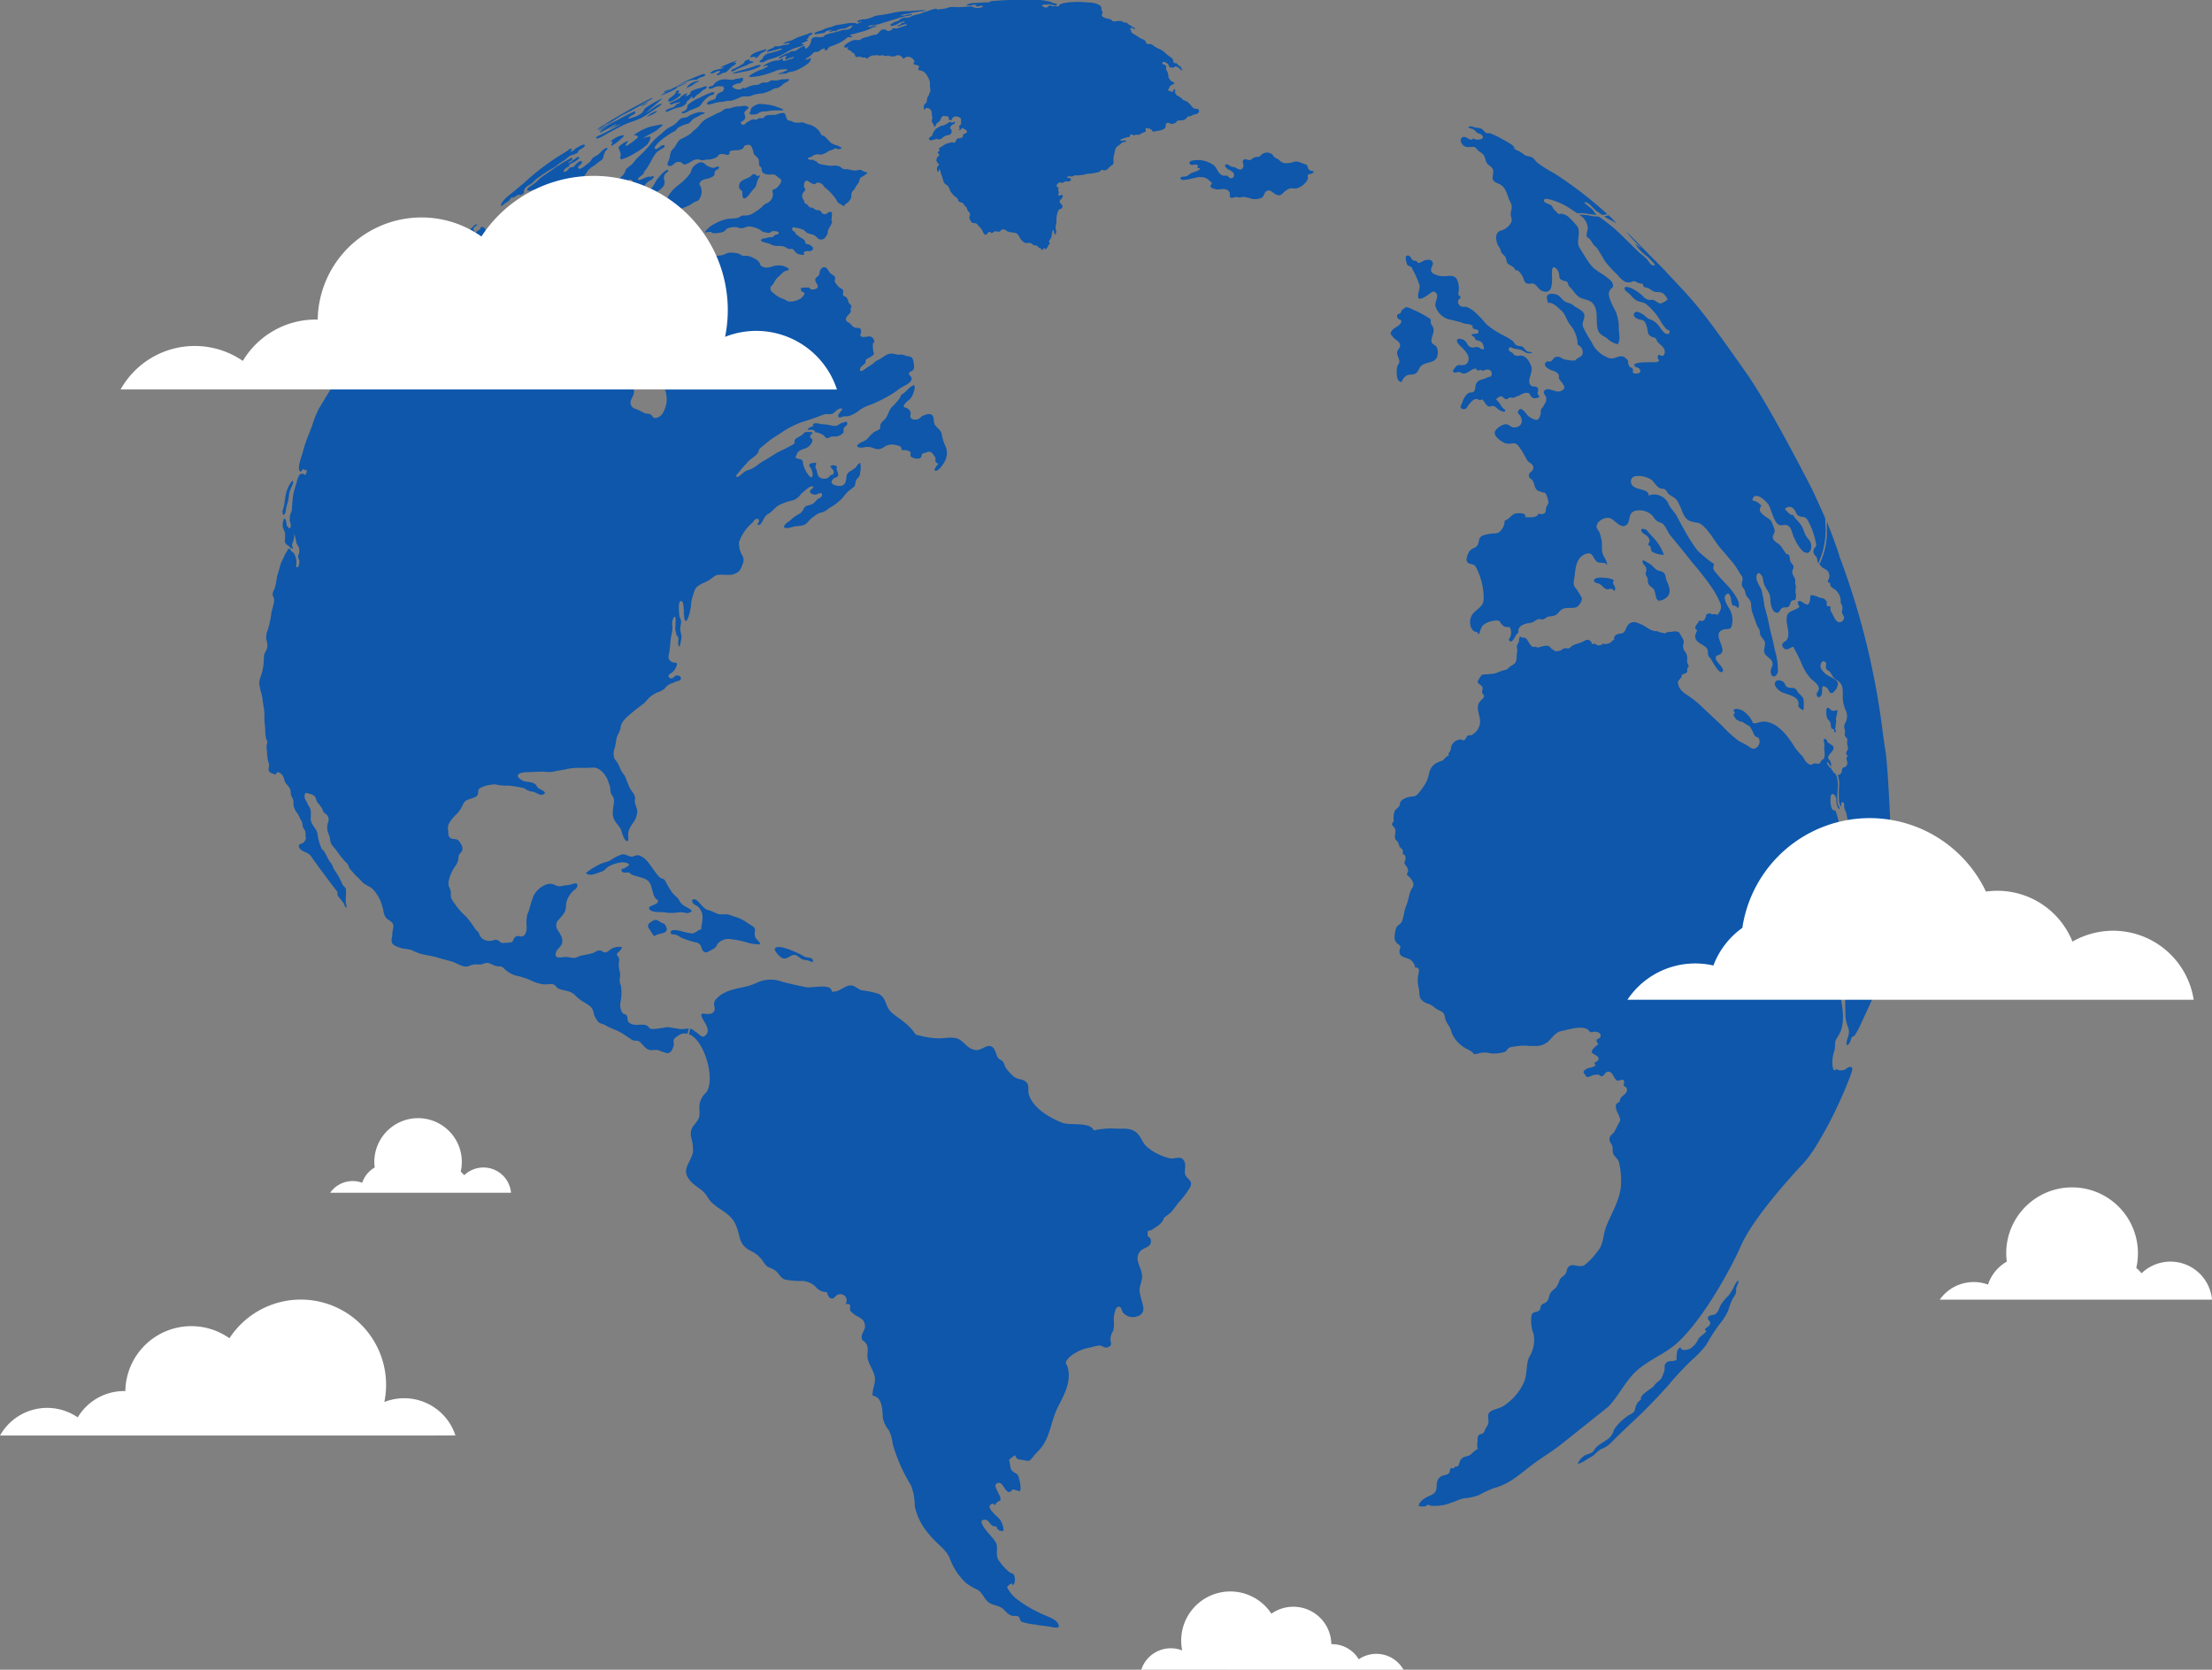 <svg xmlns="http://www.w3.org/2000/svg" width="256.811" height="193.809" viewBox="0 0 256.811 193.809"><rect x="0" y="0" width="256.811" height="193.809" fill="#808080" stroke="none"/><g transform="translate(-327.134 -49.993)"><g transform="translate(337.076 35.463)"><path d="M537.584,133.774c-.135,0-.252.091-.389.089a.569.569,0,0,1-.285-.093c-.122-.075-.2-.206-.336-.264-.336-.145-.222.906-.168,1.088.073.245.268.359.392.578.109.2.027.627.21.768.071.055.142,0,.206.06s.051.168.055.23c.014.28.2.072.18-.1-.009-.074-.088-.13-.078-.219.007-.063.045-.129.052-.2s0-.152.01-.229a2.8,2.8,0,0,0,.07-.384,2.282,2.282,0,0,1-.038-.381,5.785,5.785,0,0,0,.171-.808C537.636,133.791,537.611,133.784,537.584,133.774Zm-4.415-.324a2.206,2.206,0,0,0,.467.324c.121.082.111-.865.066-1.223a.517.517,0,0,0-.025-.123c-.173-.368-.668-.629-.793-1.016-.332-.37-.755-.1-1.113-.338-.171-.115-.24-.4-.362-.531-.219-.23-.939-.412-1.029.1-.073.413.49.9.809,1.052.54.251,1.7.42,1.909,1.11C533.166,133.029,533.035,133.245,533.169,133.451Zm-17.68-15.2c.189.3.1.356.155.68a.726.726,0,0,0,.315.493c.081.066.173.134.268.224.388.369.186,1.3.686,1.42.2.05,1.222-.278,1.244-1.1a2.12,2.12,0,0,0-.024-.3,3.482,3.482,0,0,0-.319-.889c-.115-.281-.088-.673-.3-.906s-.637-.231-.92-.425-.422-.468-.724-.637c-.19-.105-.663-.44-.842-.418-.089.48.315.531.409.894C515.557,117.744,515.21,117.809,515.489,118.251Zm.238-5.087c-.256-.321-.366-.445-.823-.419-.221.4.46.636.663.852a.846.846,0,0,1,.264.5c0,.245-.2.286-.118.541.029.086.176.043.213.128a.236.236,0,0,1,.016.06c.01.067,0,.142.013.16.119.252-.026.292.268.459a2.916,2.916,0,0,0,1.271.3,5.661,5.661,0,0,0-.967-1.7C516.276,113.727,515.977,113.476,515.727,113.163Zm-4.224,5.428a3.269,3.269,0,0,0-.961-.179c-.244-.027-1.145-.075-1.165.308-.016.292.419.31.586.385.283.127.419.357.655.523.028.019.057.038.088.056.411.233.718-.281.967.27.414-.315-.032-.623-.087-.94C511.542,118.763,511.871,118.79,511.5,118.591Zm13.489,83.135a6.066,6.066,0,0,0-.923,1.126c-.186.379-.245.822-.659,1.056-.194.109-.689.066-.792.352-.123.338.351.393.235.768-.092.3-.467.393-.617.65.069.036.124.14.2.173-.285.418-.713.509-.978.981a2.374,2.374,0,0,1-.969,1.088c-.2.093-1.069.284-1.023-.151-.533,0-.5,1.04-.509,1.438-.481.262-1.018-.071-1.327.515-.115.218-.018.5-.076.729a7.2,7.2,0,0,1-.279.723c-.182.466-.652.581-.912,1.006-.221.361-1.776,1.058-1.514,1.6a1.732,1.732,0,0,0-.6.747c-.1.255-.073.53-.288.749s-.539.285-.768.5a5.742,5.742,0,0,0-1.469,1.478,2.846,2.846,0,0,1-.445.866c-.5.52-1.25.764-1.717,1.313a2.551,2.551,0,0,1-.4.5,8.2,8.2,0,0,1-.8.316,2.2,2.2,0,0,0-.886,1c.451-.013,1.1-.561,1.523-.769.52-.257.746-.728,1.26-.95a3.385,3.385,0,0,0,1.158-.778c1.055-1.087,2.182-2.111,3.286-3.168s2.167-2.189,3.205-3.326A33.241,33.241,0,0,1,520.971,209a12.41,12.41,0,0,0,1.434-1.537,20.5,20.5,0,0,1,1.528-2.388,7.156,7.156,0,0,0,1.028-1.609,9.233,9.233,0,0,1,.5-1.35,3.533,3.533,0,0,0,.376-.623c.068-.231.017-.5.082-.729.08-.283.271-.488.218-.8-.389.31-.456.705-.713,1.11A6.048,6.048,0,0,1,524.991,201.726ZM487.9,82.222c.286.117.311.11.421.415a10.4,10.4,0,0,1,.8,1.836c.081.519-.318,1-.11,1.53.158.06.495.023,1.2-.511.259-.2.484-.366.659-.269.724.4-.116,1.183.131,1.751a2.252,2.252,0,0,0,1.847,1.506c.347.091.689.168,1.03.266a4.607,4.607,0,0,0,.6.2,1.522,1.522,0,0,1,.587.1c.058.03.145.037.19.1.075.1-.006.156.028.24.113.263.727.093.685.488-.04.38-.648.083-.809.343.1.166.26.18.363.316.061.08.022.177.1.251a1,1,0,0,0,.268.093c.59.145.606.412.732.971a.467.467,0,0,1-.479-.094.7.7,0,0,0-.642-.091.705.705,0,0,1-.836-.391,1.008,1.008,0,0,0-.85-.593c-.2-.013-.4.022-.341.294.064.294.536.669.736.888.357.391.746.845.568,1.391-.166.507-.559.5-1.036.476-.273-.013-.368.128-.539.348-.123.159-.316.384-.1.494.165.084.42-.054.6-.036.2.021.356.182.556.177.432-.012.841-.468,1.222-.562.254-.062.171.046.324.147.177.118.187.07.384-.052.306.293.45-.005.807,0a.484.484,0,0,1,.47.69c-.123.23-.222.106-.447.209a2.373,2.373,0,0,1-.463.2,1.954,1.954,0,0,0-.513.177.842.842,0,0,0-.426.693c-.027.217-.067.57-.306.664-.12.047-.283,0-.411.048a.968.968,0,0,0-.391.324,2.211,2.211,0,0,0-.414.783c-.041.149-.226.466-.208.6s.24.221.4.207c.313-.028.329-.22.482-.426.188-.256.618-.8.984-.752.334.045.279.24.63.035.038.076.1.094.157.156a1.7,1.7,0,0,1,.122.177,1.5,1.5,0,0,0,.415.466c.217.111.393-.049.6-.021.271.036.471.329.691.459.12.071.5.269.654.172.213-.134-.222-.353-.324-.488a3.86,3.86,0,0,0-.681-.9.767.767,0,0,1,.421-.325c.224-.088.215-.06.389.074.1.078.227.226.368.226s.274-.184.439-.2.252.066.415.018c.147-.044.272-.122.415-.165.456-.137.756-.511,1.271-.367.239.068.177.163.322.367a.55.55,0,0,0,.583.221.807.807,0,0,0,.242-.075c.173-.093.16-.059.1-.22-.044-.115-.15-.122-.171-.269,0-.036.057-.174.069-.243.037-.233-.006-.43-.238-.515s-.408.036-.612-.176c-.5-.521.312-1.546.068-2.189-.2-.533-.612-1.3-1.3-1.256a1.1,1.1,0,0,1-.6-.024c-.149-.084-.2-.23-.348-.331s-.39-.157-.367-.4c.027-.282.244-.223.391-.145.349.185.806.115,1.173.3a3.023,3.023,0,0,0,.543.306,1.232,1.232,0,0,0,.624-.036c-.16-.133-.4-.067-.581-.159-.212-.108-.3-.3-.465-.459-.195-.184-.416-.139-.659-.2-.352-.089-.4-.429-.668-.623a9.453,9.453,0,0,0-1.047-.608,8.758,8.758,0,0,1-2.006-1.355,9.437,9.437,0,0,0-1.432-1.472,3.209,3.209,0,0,0-.74-.431c-.305-.082-.6.076-.849-.2a.6.6,0,0,1-.166-.514c.038-.189.2-.217.263-.368.087-.219-.141-.153-.221-.34a1.055,1.055,0,0,1,.032-.458,2.541,2.541,0,0,0-.226-1.36c-.385-.588-1.053-.306-1.619-.332a2.613,2.613,0,0,1-.555-.079c-.253-.07-.7-.225-.8-.513-.122-.34.284-.715.184-.992-.155-.427-.67-.361-1-.244-.191.068-.484.341-.705.265-.1-.036-.109-.157-.194-.2s-.171-.014-.274-.041c-.254-.068-.229-.172-.368-.362-.111-.153-.359-.357-.531-.177-.136.142-.04.462-.005.636C487.639,81.981,487.641,82.115,487.9,82.222Zm55.676,72.442c-.074-.834-.017-1.665-.046-2.505-.024-.723-.057-1.444-.105-2.165a8.938,8.938,0,0,1-.073-.947,5.929,5.929,0,0,0-.079-.925c-.03-.3-.156-.5-.206-.781a4,4,0,0,1-.008-.7c0-.129.059-1.055-.258-.91-.268.123.033.287.091.412a1.173,1.173,0,0,1,.031.547c-.008.224.12.921-.151.969-.079.013.112,1.645.1,1.827-.029.461-.019.924,0,1.385a8.65,8.65,0,0,1-.1,1.106,5.494,5.494,0,0,0-.053.814c.021.405-.157.728-.156,1.148,0,.193.032,1.273.412.776a2.79,2.79,0,0,0,.042-1.2c.435,0,.168,1.532.147,1.759-.032.344-.028.7-.041,1.041,0,.1-.1.94.121.944a.129.129,0,0,0,.051-.012c.093-.042.067-.372.077-.471.035-.351.041-.7.079-1.068A5.055,5.055,0,0,0,543.578,154.664ZM495.166,68.407c.532-.027.448.121.762.413s.554.3.723.689c.153.353.13.613.381.881.224.239.526.331.627.69s-.134.766-.023,1.093c.124.37.67.445.957.657.6.439.691,1.12.958,1.752a2.047,2.047,0,0,1,.272.684c.027.351-.152.7-.109,1.058.037.31.188.472.063.806a1.915,1.915,0,0,1-1.249,1c-.666.194-.58,1.113-.3,1.686.069.14.177.231.248.383s.048.315.157.467c.183.256.427.357.522.676.118.4.045.552.464.777a2.471,2.471,0,0,1,.446.282c.087.073.1.223.188.291s.2,0,.287.058a2.284,2.284,0,0,1,.691,1.054c.111.254.105.344.382.457.252.1.522-.071.755.019.342.134.593.693.984.84,1.871.7.75-2.748,1.348-2.749.289,0,.557.465.6.67.115.514-.065.662.509.881.137.053.351.049.468.169s.066.274.157.4c.156.219.362.38.529.616a2.682,2.682,0,0,0,.712.732c.535.331,1.232.256,1.622.8.659.925.217,2.014.54,3.016.176.544.643.654,1.063.974a2.5,2.5,0,0,0,1.221.673c.364-.389.155-1.313.13-1.8a4.727,4.727,0,0,0-.372-2.026c-1.116-2.073-.858-2.31-.294-2.827.017-.5-.042-.687-1.5-1.648-1.007-.666-1.007-.666-2.377-2.875-.52-.841.343-1.9-.428-2.7-.539-.561-.937-1.206-1.741-1.274-.121-.01-.144.073-.3.024-.033-.011-.2-.217-.241-.256a1.386,1.386,0,0,1-.425-.52c-.179-.313-.3-.276-.6-.414-.15-.068-.554-.236-.375-.479.122-.166.7.008.852.046a7.783,7.783,0,0,1,2.353,1.141c.184.121.407.259.634.415a4.133,4.133,0,0,1,1.314.079c.3.037.619.086.943.11-.265-.231-.346-.48-.61-.737a9.587,9.587,0,0,1-.854-.7c.453-.224,1.126.781,1.457,1,.216.142.432.29.648.441a2.352,2.352,0,0,0,.573-.112,46.45,46.45,0,0,0-6.107-4.7,15.9,15.9,0,0,1-2-1.263c-.213-.177-.333-.423-.556-.577-.27-.187-.648-.131-.923-.312a6.267,6.267,0,0,0-.605-.423,2.354,2.354,0,0,1-.788-.436,3.712,3.712,0,0,0,.379.131c-.079-.022-.33-.347-.419-.415a7.052,7.052,0,0,0-.845-.517,10.527,10.527,0,0,0-1.71-.852c-.13-.042-.341.006-.434-.029-.208-.079-.23-.2-.383-.342-.315-.284-.477-.239-.848-.295-.389-.059-.533-.273-.93-.032a3.66,3.66,0,0,0,.549.2c.284.112.3.258.509.425.151.123.38.106.52.242.533.513-.367.611-.682.552-.087-.017-.143-.112-.264-.119-.065,0-.132.133-.208.132-.317-.006-.363-.155-.638-.268-.518-.21-.773.263-.52.691C494.3,68.472,494.692,68.43,495.166,68.407Zm15.382,8.045.236.167c.262.19,1.155.529,1.292.777a6.917,6.917,0,0,0-1.019-1.07A2.3,2.3,0,0,1,510.548,76.451ZM495.627,117.1a7.786,7.786,0,0,1,.943,3.754c-.037.776-.413.926-.925,1.42a1.557,1.557,0,0,0-.619,1.606,1.207,1.207,0,0,0,.3.639.9.9,0,0,0,.241.154c.1.046.263.025.318.126.041.076-.027.164.1.124a.324.324,0,0,0,.146-.339c0,.005.147-.29.158-.32a.938.938,0,0,1,.239-.372,2.419,2.419,0,0,1,1.032-.457,1.536,1.536,0,0,1,.682-.048c.348.121.169.167.371.37.394.4.348.362.977.381a1.29,1.29,0,0,1-.1,1.42c.26.738.734-.353.879-.557.082-.115.17-.1.22-.257.035-.1-.006-.249.023-.351.123-.421.681-.623,1.066-.7a2.448,2.448,0,0,0,.57-.113c.265-.118.436-.339.746-.374.161-.018.3.07.461.039.207-.039.312-.206.5-.28.329-.131.638-.044.959-.22s.384-.4.654-.606c.56-.434,1.318-.034,1.883-.382a1.823,1.823,0,0,0,.458-.627c.148-.358.008-.445-.144-.736a7.738,7.738,0,0,0-.616-.913c-.252-.361-.057-.914-.013-1.343.094-.932.234-2.205,1.372-2.518.775-.214.713.5,1.177.9.349.3.981-.042,1.2.442.047-.554-.392-.918-.527-1.42s.018-1.027-.123-1.6a6.453,6.453,0,0,0-.2-.738c-.051-.136-.338-.521-.353-.633-.09-.7.951-1.264,1.548-1.083.53.16,1.244,1.319,1.913.787.543-.432.093-1.268.958-1.623a2.15,2.15,0,0,1,1.977.466c.232.226.347.524.618.713.247.171.523.155.74.386.324.347.524.943.852,1.338.85,1.024,1.689,2.056,2.508,3.1a32.652,32.652,0,0,1,2.425,3.135,10.215,10.215,0,0,1,.8,1.527c.237.61.027.911-.3,1.42a.723.723,0,0,0-.656-.048c-.105-.177-.274-.16-.45-.1-.316.108-.171.134-.269.384-.158.4-.314.551-.761.39-.042.356-.845.813-.206,1.156-.062-.034-.262.607-.259.681.028.852,1.078.9,1.418,1.5.092.163.042.4.077.577.058.3.074.262.279.489.122.135,1.076,2.072,1.432,1.494.216-.35-.774-1.089-.809-1.439-.059-.591.537-.3.729-.785.289-.734-1.115-2.12.071-2.585.587-.23.988.2,1.1-.754a2.471,2.471,0,0,0-.247-1.546c-.257-.438-1.121-1.66-.187-1.92.449.445.217.929.5,1.417a.564.564,0,0,1,.592.31c.463-.587-.408-1.653-.789-2.175-.313-.428-2.157-2.173-2.071-2.534.035-.145.082-.339.115-.486-.043.188-1.843-1.4-1.922-1.5a16.939,16.939,0,0,1-1.41-2.162c-.332-.577-.647-1.163-.955-1.753-.3-.568-.7-.884-.986-1.42a1.658,1.658,0,0,0-.535-.76,1.786,1.786,0,0,0-1.8-.3c.048-.916-1.843-.518-2.035-1.474-.249-1.238,1.816-.777,2.335-.372.345.269.585.787.988.993.227.116.4-.007.633.164.173.124.242.39.415.526.407.323.712.345,1.036.852a8.95,8.95,0,0,1,.554,1.247c.43.982.758,1.057,1.746,1.222.916.153,1.965,2.118,2.536,2.791l1.532,1.8c.412.484.658,1.007,1.022,1.524.231.328.135.442.076.842-.072.483.047.43.261.777.146.237.106.524.268.77.178.27.444.469.511.8a8.622,8.622,0,0,0,.1.922c.171.54.385,1.049.546,1.575a3.887,3.887,0,0,0,.3.546c.116.241.069.484.164.719.117.292.423.492.5.8.093.4-.17.814-.05,1.22s.734.614.9,1.031c.206.52-.3.854-.141,1.363.2.657.709.318.8-.186a7.765,7.765,0,0,0-.358-2.555c-.153-.931-.446-1.837-.634-2.771a20.3,20.3,0,0,0-.553-2.224,17.191,17.191,0,0,0-.355-1.977c-.225-.488-1.014-1.524-.31-1.954.629.4.4.879.683,1.471.319.677.656.849.661,1.671,0,.386.178,1.435.738,1.485.372.033.35-.4.623-.543.341-.176.562.061.824-.244.167-.192.105-.471.325-.6s.326.027.435-.243a1.411,1.411,0,0,0-.019-.681c-.028-.273.052-.542.026-.808-.012-.122-.07-.207-.078-.339a1.633,1.633,0,0,0,0-.417c-.1-.336-.414-.619-.308-1.009.056-.2.172-.326.1-.556a1.321,1.321,0,0,0-.281-.381,2.78,2.78,0,0,0-.112-.289,1.963,1.963,0,0,0-.05-.372.591.591,0,0,0-.136-.28c-.083-.065-.167-.015-.23-.034-.118-.167-.234-.335-.347-.5a1.1,1.1,0,0,0-.1-.145c-.062-.092-.123-.185-.189-.276-.24-.332-.616-.412-.837-.742-.317-.475.152-.652.114-1.112a5.937,5.937,0,0,0-.388-1.036c-.346-.52-1.848-.937-1.152-1.8a1.738,1.738,0,0,0-1.048-.63c.2-1.266,1.692.1,1.953.641s.606,1.991,1.14,2.2c.447.172.8-.213,1.225.245.28.3.311.881.535,1.25a4.915,4.915,0,0,0,1.009,1.567c.573.42.966.105.973-.564.005-.55-.255-.712-.524-1.091-.293-.413-.358-.9-.622-1.333-.289-.467-.7-.719-.953-1.223-.461.034-.62-.423-.968-.644a.613.613,0,0,1,.917-.156c.37.233.311.693.693.9.458.247.629-.048,1.02.462a8.646,8.646,0,0,1,1.02,2.957c.017.07-.266.4-.3.509a.711.711,0,0,0,.239.748c.269.286.111.546.283.852a9.105,9.105,0,0,0,.83-4.623c0-.2,0-.411-.007-.616-.4-.92-.849-1.9-1.474-3.253,0,0-4.773-9.437-7.664-13.568-5.708-8.153-5.995-8.182-9.642-12.107,0,0-3.892-3.941-3.906-3.954-.145-.135-.29-.268-.441-.4a22.092,22.092,0,0,0,1.851,1.989,9.757,9.757,0,0,1-.819-.589,5.3,5.3,0,0,0,1.342,1.424c.058.05,1.2,1.085.934,1.107-.507.041-.6-.424-.89-.726-.307-.322-.7-.6-1.025-.906-.566-.535-1.11-1.094-1.673-1.634a19.282,19.282,0,0,0-2.88-2.4c-.263-.007-.523-.035-.772-.064a6.829,6.829,0,0,0-1.535-.165,1.936,1.936,0,0,1,1.029,1.625,5.349,5.349,0,0,0-.145.7c0,.379.1.258.359.506a5.107,5.107,0,0,1,.412.606c.155.192.34.295.477.5.352.527.647,1.1,1,1.62a16.084,16.084,0,0,0,1.336,1.428c.37.425.815.983,1.471.865.381-.069.3-.231.691-.053a1.731,1.731,0,0,0,.787.23c.1.521.166.336.6.5.282.107.49.353.8.425.337.078.63-.018.936.179a2.079,2.079,0,0,1,.543.7,1.661,1.661,0,0,1-.847.478c-.34-.016-.577-.421-.971-.426a1.066,1.066,0,0,1-1.05-.426c-.439-.407-1.449-1.177-2.082-1.052-.21.407.4.633.62.886a2.767,2.767,0,0,0,.7.664c.333.193.711.177,1.046.363a6.911,6.911,0,0,1,1.782,2.07,5.7,5.7,0,0,0,.637.88c.16.141.4.092.383.348-.013.283-.25.266-.424.2-.305-.113-.648-.691-.846-.948a2.34,2.34,0,0,0-1.129-.771c-.277-.132-.469-.405-.742-.552-.251-.134-.756-.464-.967-.085-.183.329.216.568.457.659.358.136.588.031.817.389a2.843,2.843,0,0,1,.286.936c.069.384.1.521.466.723.122.067.347.08.457.179.153.137.086.182.179.329.194.3.552.508.756.8s.211.86-.143.911c-.263.038-.509-.371-.537.171-.013.266.377.37-.065.542-.239.092-2.97-.115-2.631.445.139.23.5.166.63.423.179.36-.157.491-.47.477-.6-.027-.2-.249-.392-.585-.06-.1-.255-.111-.339-.21a.907.907,0,0,1-.159-.434c-.063-.227.036-.177-.094-.37a3,3,0,0,0-.318-.277c-.462-.287-.816-.018-1.27.089a1.056,1.056,0,0,1-.846-.142,3.346,3.346,0,0,1-1.733-1.742,11.992,11.992,0,0,1-.986-1.766c-.225-.626.5-1.152-.054-1.762a5.814,5.814,0,0,0-.89-.573,1.824,1.824,0,0,0-.85-.456c-.629-.164-.764-.817-1.4-.976-.265-.067-.749-.131-.945.157-.174.257.068.554.06.853.579-.112,1.085.473,1.52.844.491.418.635,1.1.992,1.612a3.656,3.656,0,0,1,.918,2.006c0,.5.014.281.288.56a.916.916,0,0,1,.285.965c-.159.326-.575.348-.794.656-.093.132-1.209-.056-1.351-.113-.344-.14-.4-.3-.762-.284s-.34.142-.551.338c-.132.123-.063.13-.255.21-.113.048-.313-.062-.415.009-.635.442.3.936.627,1.043a1.345,1.345,0,0,1,.626.316c.253.26.076.385.178.628.186.436,1.111,1.028.214,1.431-.582.263-1.442-.484-1.877-.087-.318.291.046.483.15.814a1.03,1.03,0,0,1-.215.841,2.6,2.6,0,0,1-.187.339c-.136.188-.163.086-.215.317a2.615,2.615,0,0,1-.021.456c-.055.192-.149.54-.346.637-.242.12-.681-.15-.884-.263-.358-.2-.548-.663-.871-.874-.213-.139-.317-.129-.456.076-.195.288-.022.34.129.541.485.647.245,1.461-.707,1.424-.327-.013-.545-.365-.884-.37-.415-.005-1.293.548-1.314.992-.023.492.885,1.13,1.3,1.238.644.167.94-.263,1.42.244a8.63,8.63,0,0,1,.755,1.174c.128.2.218.443.358.617.162.2.5.3.605.556.286.691-.66.681-.437,1.312.049.142.311.269.4.4a2.253,2.253,0,0,1,.233.632c.228.59.315.525.851.727.244.091.238-.066.463.2a3.334,3.334,0,0,1,.29.927c.021.239-.152.378-.24.606s-.006.526-.192.7a.7.7,0,0,1-.712.041c-.188.556-1.074.435-1.577.412.277-.524-.889-.495-1.2-.38-.413.153-.713.711-1.144.777a2.3,2.3,0,0,1-.187.771c-.247.409-.4.651-.862.725a4.943,4.943,0,0,0-1.483.241c-.58.287-.381.6-.6,1.066-.192.411-.6.367-.882.663-.218.23-.547.971-.374,1.3C494.868,116.939,495.342,116.7,495.627,117.1Zm43.235,58.161c-.168.062-.236.209-.437.273s-.766.123-.876-.134c-.484.624-.5-.577-.5-.8a4.242,4.242,0,0,1,.243-1.314c.135-.455-.022-.879.194-1.291a8.857,8.857,0,0,0,.526-.939c.582-1.515.083-3.365-.149-4.906a3.821,3.821,0,0,0-.274-.7c-.117-.328.031-.519.125-.839a1.231,1.231,0,0,0-.032-.844,2.868,2.868,0,0,1,.048-1.6c.126-.591-.314-1.024.014-1.582.164-.281.336-.354.275-.7-.051-.288-.151-.5.03-.76.225-.325.414-.37.379-.845-.081-1.07.209-2.26-.244-3.278a3.615,3.615,0,0,1-.227-1c-.048-.294-.284-.591-.284-.875,0-.189.15-.333.129-.533-.018-.178-.118-.227-.2-.367a1.215,1.215,0,0,1-.085-1.417,2.023,2.023,0,0,0,.219-1.41,6.066,6.066,0,0,1-.157-.719c-.013-.352.281-.467.346-.783a2.55,2.55,0,0,0-.2-1.367,4.409,4.409,0,0,0-.326-1.084c-.045-.055-.2-.023-.268-.077a.618.618,0,0,1-.18-.258,2.974,2.974,0,0,1-.087-1.346c.07-.282.206-.353.439-.134a.863.863,0,0,1,.211.635,1.644,1.644,0,0,0,.338,1.058.9.9,0,0,0-.009-.354.087.087,0,0,1-.054-.051c-.021-.054-.038-.107-.055-.161a.327.327,0,0,1-.07-.3c-.142-.848.13-1.748-.025-2.6a2.05,2.05,0,0,0-.267-.744c-.122-.042-.2-.061-.26-.269-.1-.1-.187-.192-.187-.249,0-.187-.019-.048-.159-.156-.162-.126-.2-.316-.332-.471-.07-.085.051-.208.122-.122.134.163.185.413.4.477a.422.422,0,0,1-.06-.177.792.792,0,0,0,0-.219c-.021-.07-.051-.138-.079-.2-.066-.16-.245-.227-.256-.414-.029-.491.835-.8.582-1.334-.078-.163-.271-.188-.387-.283-.032-.027-.028-.077-.067-.1s-.083-.007-.128-.026c-.113-.047-.064-.046-.09-.167-.044-.2-.188-.232-.345-.332-.158.2-.025.4,0,.615s-.027.416-.026.625a2.98,2.98,0,0,1,.05.743c-.02.089-.029.188-.052.274-.043.157-.126.141-.241.224-.064.046-.073.1-.119.162a2.3,2.3,0,0,1-.18.244c-.075.066-.185.031-.292.031s-.2-.039-.3-.029a1.114,1.114,0,0,0-.293.133c-.248.1-.556-.184-.707-.359-.168-.195-.25-.45-.42-.644a7.122,7.122,0,0,1-.843-.981c-.781-1.265-2.138-3.186-3.9-2.988a5.753,5.753,0,0,1-.745.185c-.413-.052-.145-.035-.379-.37a3.474,3.474,0,0,0-1-1.08c-.178-.106-1.007-.418-1.084-.037-.026.134.118.158.126.26s-.15.129-.139.267c.007.1.1.18.152.26a.825.825,0,0,0,.186.277c.046.033.093.02.138.041s.061.055.1.08a.936.936,0,0,0,.3.113,1.14,1.14,0,0,1,.256.077,2.358,2.358,0,0,0,.2.145c.12.059.212.146.337.2a.56.56,0,0,1,.215.141,3.007,3.007,0,0,1,.35.613c.114.213.092.3.26.482.19.209.351.047.481.382a.865.865,0,0,1-.357,1c-.419.244-.608-.007-1-.262-.311-.2-.707-.363-1.006-.54a13.7,13.7,0,0,1-1.934-1.761q-1.078-1-2.145-2.006A12.463,12.463,0,0,0,520.167,132a2.584,2.584,0,0,1-.724-.614,2.822,2.822,0,0,1-.216-.34,1.325,1.325,0,0,1-.073-.316c-.038-.144-.076-.208.01-.333a4.143,4.143,0,0,1,.3-.348c.106-.121.059-.115.075-.257.016-.163.274-.219.424-.273s.2-.1.244-.254c.027-.1-.036-.221-.011-.308s.151-.139.165-.257c.023-.187-.185-.357-.185-.564a2.12,2.12,0,0,0,.025-.506,1.714,1.714,0,0,0-.158-.524c-.08-.125-.2-.178-.234-.336a1.363,1.363,0,0,1-.1-.511,2.216,2.216,0,0,0,.1-.45.988.988,0,0,0-.18-.411c-.061-.108-.117-.218-.179-.321s-.109-.263-.219-.332a.912.912,0,0,0-.693-.083,1.927,1.927,0,0,1-.45.042.928.928,0,0,0-.245.038c-.086.029-.2.142-.294.129-.07-.008-.12-.073-.206-.08s-.146-.008-.218-.02c-.14-.023-.256-.114-.391-.148-.118-.03-.227,0-.349-.025a2.647,2.647,0,0,1-.726-.312,4.715,4.715,0,0,0-1.409-.694.891.891,0,0,0-1.034.46c-.185.334-.231.758-.691.831a1.165,1.165,0,0,0-.575.156.483.483,0,0,0-.244.434c.006.066.048.085.01.142s-.131.045-.181.077c-.087.055-.124.162-.214.229a1.39,1.39,0,0,1-.582.182c-.192.029-.281-.112-.46.055-.1.09-.072.069-.208.074-.076,0-.17.057-.245.039-.114-.027-.183-.148-.294-.182a.6.6,0,0,0-.415.048.511.511,0,0,0-.307-.486.52.52,0,0,0-.435.031c-.174.066-.322.178-.5.238-.143.047-.285.091-.423.145a1.955,1.955,0,0,0-.788.386c-.1.1-.14.173-.289.164-.1-.006-.214-.022-.325-.023-.26,0-.33.158-.538.252a1.424,1.424,0,0,1-.632.08c-.147-.005-.131-.091-.247-.161s-.211-.1-.3-.237a.318.318,0,0,0-.251-.177.668.668,0,0,0-.317-.048,5.778,5.778,0,0,0-.656.142.778.778,0,0,1-.283.061c-.08-.012-.149-.066-.23-.078a1.04,1.04,0,0,0-.232.014c-.249.015-.454-.349-.552-.527a3,3,0,0,0-.216-.322.46.46,0,0,0-.337-.231,1.451,1.451,0,0,1-.219,0c-.052-.016-.092-.076-.141-.088-.275-.066-.2.391-.241.541-.052.174-.185.311-.231.488a.744.744,0,0,0,.03.352.825.825,0,0,1-.012.363c-.043.216-.029.441-.058.66a1.066,1.066,0,0,1-.157.613c-.213.24-.552.338-.757.582s-.514.251-.8.347c-.227.078-.437.162-.656.257a3.227,3.227,0,0,1-.634.1,5.478,5.478,0,0,1-.725.05c-.373.019-.449.238-.653.568-.237.381-.141.387.155.643.133.116.179.085.257.28.094.235-.006.185-.018.383-.011.179-.038.127.02.317.035.111.2.219.193.344-.009.188-.315.432-.443.576-.635.714.015,1.6-.018,2.407a1.781,1.781,0,0,1-1.028,1.538c-.117.033-.274-.017-.386.045-.166.092-.2.343-.336.456-.288.232-.2.015-.508,0a1.216,1.216,0,0,0-1.046.692c-.1.233-.058.386-.144.606s-.318.264-.16.539c-.171.064-.617.4-.652.576-.859.262-1.4.549-1.646,1.465a5.2,5.2,0,0,1-.306,1,7.432,7.432,0,0,1-1,1.432.786.786,0,0,1-.65.3c-.442.043-1.161.226-1.387.653-.091.172-.03.325-.159.5-.157.209-.421.327-.521.587a2.378,2.378,0,0,0-.091,1.132c-.423.483-.094.439.122.846.2.369-.09.816.046,1.2.06.17.219.232.309.374a4.538,4.538,0,0,1,.181.509c.082.166.278.245.348.374.1.19.024.315.044.54.3.007.35.357.295.622-.084.394-.213.295.035.662a1.1,1.1,0,0,1,.288.651c-.005.153-.176.288-.127.453.03.1.22.186.3.278a1.708,1.708,0,0,1,.435.758c.051.38-.191.483-.3.768-.23.595-.286,1.2-.54,1.794s-.257,1.246-.5,1.825c-.14.327-.5.386-.643.72a3.375,3.375,0,0,0-.2,1.076.945.945,0,0,0,.462.854c.38.321.148.323.114.758-.058.742.7.722,1.152.96.3.158.706.63.62.954.6-.025.5.378.416.809a3.355,3.355,0,0,0,.039,1.569c.114.456-.016.9.267,1.316a1.635,1.635,0,0,0,.883.537,2.78,2.78,0,0,1,.8.509c.248.2.535.26.767.422.295.2.272.441.354.759a2.467,2.467,0,0,0,.422.842,2.621,2.621,0,0,1,.338.817,3.4,3.4,0,0,0,1.2,1.526c.346.316.836.428,1.189.732.177.153.041.2.306.231a2.754,2.754,0,0,0,.539-.116,2.571,2.571,0,0,1,.93-.048,3.75,3.75,0,0,0,2.028-.113c.163-.08.219-.236.336-.346.179-.167.112-.131.324-.193a7.935,7.935,0,0,1,.99-.144c.6-.094,1.088.038,1.729,0a2.131,2.131,0,0,0,1.7-.575c.355-.353.818-1,1.334-1.115.788-.17,2.424-.707,3.179-.221.12.077.181.249.316.3.174.064.314-.032.5-.038.342-.012.843.2.645.644-.064.143-.378.213-.417.3-.064.151.114.38.188.541a2.205,2.205,0,0,0-.6.514c-.3.4-.138.472.174.654.268.156.613.348.394.674-.123.183-.663.25-.266.545-.25.335-.749.245-1.079.452-.641.4-.187.484-.032.886.3.151.614-.142.915-.187a2.177,2.177,0,0,1,.5-.038c.186.038.176.218.421.166.384-.082.286-.475.729-.509s.605.587.831.852.17.19.469.16c.228-.024.467-.235.552.139.041.188-.141.258-.011.492.078.141.251.091.309.315.192.729-.844.759-.813,1.529a1.423,1.423,0,0,0-.4.269.7.7,0,0,0-.031.493c.072.4.34.752.444,1.147.1.37-.038.415-.194.686a7.543,7.543,0,0,1-.474.936c-.225.286-.479.358-.531.735-.054.393.2.538.309.847.1.277.019.669.091.862.146.388.524.573.679,1a9.156,9.156,0,0,1,.263,2.348c.018,1.8-1.051,3.482-1.708,5.1-.444,1.091-.265,2.152-1.128,3.069a7.175,7.175,0,0,1-1.41,1.471c-.651.373-1.39-.3-1.86.2-.234.249-.164.507-.334.788s-.543.4-.691.722a3.117,3.117,0,0,1-.394.843c-.207.25-.534.433-.7.722-.193.334-.117.7-.448,1.005-.172.159-.36.161-.532.317-.2.183-.108.4-.227.576-.255.389-.778.107-.963.643a4.381,4.381,0,0,0,.256,2.257,3.781,3.781,0,0,1-.53,2.6c-.4.906-.2,1.919-.582,2.866a6.487,6.487,0,0,1-2.4,2.815c-.4.266-1.313.417-1.608.714-.379.381,0,.938-.2,1.431-.083.2-.232.37-.319.568s-.1.345-.3.47c-.176.11-.359.047-.5.258a1.006,1.006,0,0,0-.084.539c0,.27-.124.811.032.989a3.5,3.5,0,0,0-.771.616c-.264.242-.471.206-.787.327a.835.835,0,0,0-.551.6c-.148.423-.113.535-.606.546-.009.338-.252.072-.42.194s-.085.324-.162.453c-.178.3-.467.266-.8.391-.666.252-.668.8-.705,1.413-.046.748-.646.8-1.224,1.122-.37.207-.828.556-.837.983a2.266,2.266,0,0,0,.732.037c.1-.026.265-.178.335-.188.09-.012.281.109.386.12a6,6,0,0,0,1.575-.116,14.9,14.9,0,0,0,1.536-.536,4.328,4.328,0,0,1,.729-.222,5.814,5.814,0,0,0,1.7-.373,13.309,13.309,0,0,1,1.775-.818c1.949-.5,3.232-1.869,4.788-2.979,1.013-.723,2.1-1.384,3.07-2.161l5.381-4.293c1.215-1.267,1.94-2.921,3.236-4.122,1.489-1.376,3.473-2.039,4.939-3.442,3.507-3.354,6.762-10.015,7.1-10.844,1.358-3.315,6-8.39,7.377-9.85a14.179,14.179,0,0,0,1.673-2.34,45.858,45.858,0,0,0,2.573-4.919c.346-.757.675-1.522.978-2.3q.188-.477.357-.961C539.408,175.425,539.477,175.031,538.862,175.257Zm4.986-27.165c-.155-2.728-.284-6.372-.563-9.089-.122-.819-.234-1.567-.339-2.267a88.618,88.618,0,0,0-5.121-20.943.342.342,0,0,1,.04.046c-.571-1.687-.982-2.8-1.455-3.927,0,.274,0,.547,0,.82a8.32,8.32,0,0,1-.88,4.126.882.882,0,0,1,.2.184c.183.278.458.291.71.514a.88.88,0,0,1,.207.953c-.05.157-.185.29-.082.431.049.069.147,0,.2.066.079.093.005.111.03.2.1.347.271.347.543.553a1.709,1.709,0,0,1,.683,1.377c-.033.326.209.455.209.755s-.141.413.006.75c.045.1.177.227.177.345a.614.614,0,0,1-.405.58c-.569.1-.788-.7-1-1.049a.969.969,0,0,1-.184-.495c-.009-.09.062-.2-.029-.282s-.233.019-.309-.03c-.2-.129-.03-.368-.1-.55a.961.961,0,0,0-.346-.331c-.176-.088-.39-.075-.569-.157a2.313,2.313,0,0,0-.542-.194.97.97,0,0,0-.292-.052c-.182.035-.079-.031-.136.115a3.019,3.019,0,0,0-.027.307,1.027,1.027,0,0,1-.235.642c-.161.171-.8-.381-.936-.389-.364-.022-.319.326-.1.595.154.188-.867.559-.967.617a.82.82,0,0,0-.48.732c-.11.81.456,1.786.018,2.546-.157.273-.861.408-.39.959.362.422.8-.079,1.12-.132a19.657,19.657,0,0,1,1.063,2.153,5.137,5.137,0,0,0,.95,1.5c.318.338.9.649.964,1.155.037.31-.291.47-.25.741.062.419.337.4.545.062.232-.383-.187-1.453.615-.863.311.229.237.73.7.6a1.553,1.553,0,0,0,.615-1.1c-.1-.466-.773-.665-1.111-.879a2.141,2.141,0,0,1-.884-.9c-.147-.429.2-1.153.625-.571.035.048-.084.459-.005.633.1.227.336.242.449.4.345.478.282.637.8.945.674.4.69.959.677,1.668a4.176,4.176,0,0,0,.283,1.7,1.664,1.664,0,0,1,.088,1.439,1.442,1.442,0,0,0-.208.574c0,.22.1.378.1.6,0,.272-.112.388.071.606.162.193.215.154.189.436a1.578,1.578,0,0,0,.032.594.6.6,0,0,1-.007.507,1.178,1.178,0,0,0-.155.334c-.015.172.139.223.145.344s-.111.186-.118.3a1.328,1.328,0,0,0,.081.3.593.593,0,0,1-.166.641c-.1.076-.265.052-.352.167s-.062.286-.106.418a.5.5,0,0,1-.261.339c-.149.07-.167.048-.23-.005a2.775,2.775,0,0,1,.208,1.1,13.306,13.306,0,0,0-.018,2.074,2.617,2.617,0,0,0,.07.3.611.611,0,0,1,.078.109.524.524,0,0,1,.049.191.9.9,0,0,0,.047-.168c.024-.143-.05-.525.229-.385.182.091.093.415.115.573a4.031,4.031,0,0,0,.227.6,8.918,8.918,0,0,1,.167.876c.158.824.553,1.97.177,2.779a4.518,4.518,0,0,0-.352,1.472c-.051.507.39.841.314,1.377-.036.25-.2.416-.158.689.039.241.236.39.307.6a4.52,4.52,0,0,1,.133.994c.037.413-.079.833-.016,1.242a4.441,4.441,0,0,1,.092,1c-.039.733-.089,1.465-.144,2.2-.021.288-.019.586-.042.868a3.116,3.116,0,0,1-.258.77,4.752,4.752,0,0,0-.265,2.119,11.311,11.311,0,0,1,.109,1.893c-.04.777-.11,1.55-.15,2.326-.045.869.006,1.7.016,2.571a4.829,4.829,0,0,0,.338,1.26,1.618,1.618,0,0,1-.048,1c-.07.237-.3.8-.1,1a.983.983,0,0,0,.406-.6c.074-.212.117-.45.4-.473a6.6,6.6,0,0,0,.719-1.276c.235-.5.466-1.008.7-1.512.314-.68.628-1.359.935-2.042a9.979,9.979,0,0,0,.656-1.652c.027-.108.047-.219.066-.329-.025.16-.057.373-.081.533.057-.3.13-.691.174-.989l.052-.33.284-2.077c.119-.949.267-2.138.488-5.368-.005.171-.009.331-.015.486C543.68,154.269,543.866,150.773,543.847,148.093ZM486.8,91.194a.843.843,0,0,1,.035.082c.13.367-.14.508-.272.8-.189.423.258.9.211,1.314-.017.155-.2.356-.245.518a2.528,2.528,0,0,0-.052.755c.02.413.051,1.034.587,1.012a1.222,1.222,0,0,1,.6-.758c.374-.164.774.009,1.108-.295.21-.193.312-.545.465-.723.6-.7,1.911-.222,1.993-1.485a1.268,1.268,0,0,0-.135-.8c-.128-.2-.523-.327-.577-.563-.1-.425.252-.952.246-1.39,0-.378-.25-.532-.34-.849-.055-.194.092-.188-.031-.392a.9.9,0,0,0-.306-.233,11.688,11.688,0,0,0-1.728-.9,2.346,2.346,0,0,0-.724-.275c-.3,0-.252.174-.4.22-.245.079-.2.312-.343.465s-.407.022-.371.391c.049.51.754.239.392.807-.235.37-.705.429-1,.837-.307.429-.064.465.172.777C486.3,90.793,486.652,90.89,486.8,91.194ZM476.573,71.179a.506.506,0,0,1-.316-.169.782.782,0,0,1-.1-.2c-.1-.275-.053-.324-.344-.414-.225-.07-.444-.156-.659-.24a1.069,1.069,0,0,0-.75.024,2.489,2.489,0,0,1-1.024.093c-.37-.065-.49-.375-.82-.52a1.012,1.012,0,0,1-.5-.44.955.955,0,0,0-1.277-.013c-.172.138-.207.247-.44.263a.783.783,0,0,0-.586.172c-.185.138-.285.229-.513.188-.255-.046-.3-.2-.543-.018-.267.209.091.548-.053.854-.227.487-.615.2-.925.031-.161-.09-.311-.037-.482-.11s-.214-.206-.416-.24c-.561-.093-.177.465.1.581.312.131.8.407.63.808a.334.334,0,0,1-.509.145c-.09-.047-.132-.143-.214-.194-.143-.089-.069-.046-.248-.037a.779.779,0,0,1-.661-.251c-.309-.338-.367-.73-.763-1.013a3.359,3.359,0,0,0-1.323-.522c-.206-.039-1.709-.121-1.379.43.187.312.94-.229.938.324-.05.036-.088.11-.134.141a1.167,1.167,0,0,1,.359.034c.032.284-.761.434-.948.528a3.686,3.686,0,0,0-.434.3,1,1,0,0,1-.543.141c-.175.018-.412.036-.3.251.1.2.351.129.518.113.492-.044.97-.208,1.46-.291a1.722,1.722,0,0,1,.885.073,1.46,1.46,0,0,1,.563.414c.1.1.182.023.172.221-.006.106-.145.2-.148.316-.006.26.385.279.568.348.372.14.768-.093,1.161.017a.662.662,0,0,1,.5.369c.06.16-.043.484.1.593s.486-.067.648-.065.291.063.442.059.288-.075.439-.069a5.548,5.548,0,0,1,1,.238,1.967,1.967,0,0,0,1.1-.145c.3-.174.258-.615.563-.777.45-.239.773.293,1.148.434.574.216.688-.208,1.1-.489a1.2,1.2,0,0,1,.707-.269,1.14,1.14,0,0,0,.734-.053,2.157,2.157,0,0,0,.844-.615,1.638,1.638,0,0,0,.253-.412c.04-.143-.056-.325.016-.455.09-.162.429-.1.567-.23C476.961,71.229,476.791,71.233,476.573,71.179ZM435.05,65.755c.149-.076.193-.184.038-.288-.107.075-.2.148-.321.1-.054-.019-.039-.062-.128-.064a.354.354,0,0,0-.167.061,4.608,4.608,0,0,1-.573.335c-.109.033-.206.019-.313.062a2.384,2.384,0,0,0-.356.192,2.143,2.143,0,0,0-.252.147c-.092.079-.137.209-.226.295a.609.609,0,0,0-.156.331.429.429,0,0,1-.231.3c-.089.041-.209.092-.2.23,0,.091.106.159.19.18.129.033.209-.061.334-.077.059-.008.086.016.142,0a1.233,1.233,0,0,0,.115-.074c.12-.057.138-.013.243.029a.532.532,0,0,0,.5-.145,1.439,1.439,0,0,1,.8-.351.441.441,0,0,0,.294-.574.677.677,0,0,0-.108-.154c-.1-.136-.038-.188.067-.324A.688.688,0,0,1,435.05,65.755Zm-2.259,40.17c.3.3.848-.45.985-.657a2.381,2.381,0,0,0,.469-1.2,2.083,2.083,0,0,0-.281-1.176,6.36,6.36,0,0,1-.318-1.176c-.114-.435-.449-.627-.721-.959-.3-.365-.1-.82-.35-1.17s-.853-.1-1.158.045c-.19.093-.3.285-.481.356a.952.952,0,0,1-.7.007c-.266-.131-.24-.261-.214-.527a.532.532,0,0,0-.124-.512.689.689,0,0,0-.382-.268c-.2-.075-.351-.071-.243-.32a1.7,1.7,0,0,1,.513-.547,1.635,1.635,0,0,0,.306-.31,2.871,2.871,0,0,0,.4-1.026c.19-1.011-.886.179-1.119.4a5.031,5.031,0,0,0-.434.33c-.086.1-.1.246-.172.35-.154.235-.379.455-.552.676-.131.167-.275.249-.417.425-.284.352-.357.781-.614,1.176-.2.311-.627.52-.669.9-.026.228.05.31-.156.469-.14.108-.384.177-.545.275a4.879,4.879,0,0,0-.8.8c-.294.284-.689.345-1,.586-.537.413.2.472.55.42a1.764,1.764,0,0,1,1.207.094,1.166,1.166,0,0,0,1.2-.163A1.636,1.636,0,0,1,428.29,103c.206.054.5.09.631.268.058.077.028.206.1.276.123.124.2.041.345.049a1.392,1.392,0,0,1,.583.168c.166.149.016.389.093.559a1.212,1.212,0,0,0,1.095.219c.2-.136.144-.438.326-.571a1.278,1.278,0,0,1,.282-.056c.11-.028.195-.09.3-.118a.511.511,0,0,1,.519.181,2.875,2.875,0,0,1,.327.445c.082.167-.014.348.036.494.067.193.192.163.321.257a2.871,2.871,0,0,1-.277.37A2,2,0,0,0,432.791,105.925Zm-2.518-52.753a1.676,1.676,0,0,1-.589.221,1.67,1.67,0,0,0-.726.1,1.7,1.7,0,0,0-.271.221.964.964,0,0,1-.328.121,1.5,1.5,0,0,0-.367.18c-.081.051-.228.092-.275.183-.081.153.071.177.193.155a2.853,2.853,0,0,0,.554-.183.52.52,0,0,0,.078-.04.979.979,0,0,1,.338-.191c.145-.03.31-.143.467-.08,0,.177-.188.106-.284.128s-.166.176-.268.226c-.074.037-.235.05-.276.129-.068.131.136.056.182.038a5.435,5.435,0,0,1,.6-.186c.057-.014.26-.067.287.014.035.1-.193.134-.247.144a7.726,7.726,0,0,1-.936.3c-.107.008-.207-.046-.316-.026a.357.357,0,0,0-.153.042c-.053.042-.023.077-.058.112a.764.764,0,0,1-.248.129.393.393,0,0,1-.3.016c-.106-.044-.14-.119-.261-.143a.665.665,0,0,0-.326.01c-.328.1-.44.556-.79.6a2.2,2.2,0,0,0-.407.058,5.836,5.836,0,0,1-.678.219,1.565,1.565,0,0,0-.621.251c-.232.155-.523.018-.8.084a2.6,2.6,0,0,0-.612.276c-.135.073-.826.48-.349.6.105.026.183-.062.282-.06a.228.228,0,0,1,0,.1c-.267.124.3.3.361.353s.045.115.1.16.162.036.223.094c.155.151.115.527.423.434a.688.688,0,0,1,.527.051c.115.043.216-.006.336.016.075.015.176.123.248.118s.158-.126.22-.169a.914.914,0,0,1,.615-.2c.155.009.306-.046.438-.023.062.011.093.063.184.062.072,0,.153-.049.226-.058.188-.02.3.083.47.1.1.006.158-.052.245-.058.11-.008.1.014.183.043a1.444,1.444,0,0,0,.556.048c.131-.021.233-.1.365-.131a.646.646,0,0,1,.613.3c.178.2.192-.011.39-.087a.818.818,0,0,1,.934.37c.077.121.087.133.019.237-.165.256.072.258.283.322.071.021.23.061.272.131.088.145-.152.286-.063.42.053.08.219.059.3.088a1.012,1.012,0,0,1,.589.4,2.823,2.823,0,0,1,.452.928c.022.178-.006.359,0,.539a3.32,3.32,0,0,1,.058.5c-.015.124-.121.226-.146.349a.894.894,0,0,1-.167.352c-.113.178-.056.455-.168.653-.063.111-.173.12-.222.231a1.009,1.009,0,0,0-.081.326c0,.069.062.254.159.245s.013-.062.049-.114.021-.038.1-.052a.5.5,0,0,1,.552.284c.148.22.035.481.135.722.059.142-.038.306-.049.478-.009.141.043.174.121.273a.614.614,0,0,1,.114.273c.081.323.208-.011.274-.143.106-.216.324-.258.459-.454.065-.093.053-.2.123-.3s.177-.238.317-.234c.076,0,.14.053.22.053s.12-.059.188-.026a.612.612,0,0,1,.141.191c.022.042.04.021.049.081,0,.022-.056.045-.054.078.005.121.07.078.131.093.08.021.152.06.218-.005a2.416,2.416,0,0,0,.109-.218.284.284,0,0,1,.2-.145.761.761,0,0,1,.641.1c.236.168.119.4.139.641.016.175-.007.14-.133.247-.1.082-.1.129-.061.247.015.048.05.051.048.108s-.064.085-.069.14c-.012.159.138.039.209-.026s.145-.167.251-.14c.08.02.033.035.081.078.018.016.006.057.032.069s.063-.016.072-.014c.1.027.275.17.258.313-.021.166-.448.238-.455.338-.007.13.023.21-.08.284a.7.7,0,0,1-.286.118c-.131.01-.191-.031-.3.051a.415.415,0,0,0-.151.225c-.037.111-.059.181-.172.219-.128.042-.182-.028-.3-.037a.934.934,0,0,0-.286.085c-.1.032-.2.035-.3.065a2.326,2.326,0,0,0-.533.32c-.144.094-.4.141-.366.364.009.067.069.087.026.163-.022.04-.1.058-.136.094-.16.177.058.185.108.312.063.161-.111.217-.19.3a.586.586,0,0,0-.113.313.334.334,0,0,0-.017.156c.014.039.07.028.09.078s-.015.107.018.153c.018.026.089.037.117.055.123.075.1.126.013.235-.1.128-.168.188-.165.359,0,.084,0,.292.083.348.115.08.123-.052.131-.133.035-.316.145-.012.188.128a2.708,2.708,0,0,0,.134.451c.145.289.156.7.369.947.1.116.252.157.349.272.175.2.22.516.381.731a2.971,2.971,0,0,0,.455.5,1.791,1.791,0,0,1,.274.2c.083.1.057.167.1.274.1.236.407.177.576.328.075.066.091.172.146.241.077.1.185.128.248.237a2.86,2.86,0,0,1,.113.326c.05.116.149.165.221.261.187.246-.058.437.01.687a1.676,1.676,0,0,0,.195.369.37.37,0,0,0,.29.168.8.8,0,0,1,.319.057c.123.07.182.216.284.309a1.542,1.542,0,0,1,.434.573c.076.183.229.528.475.348.134-.1.2-.366.42-.235.078.047.073.11.176.1a.572.572,0,0,0,.188-.1c.087-.057.129-.124.234-.112a2.016,2.016,0,0,0,.31.056c.145,0,.183,0,.27-.1a.381.381,0,0,1,.423-.156c.206.028.254.164.427.238a3.661,3.661,0,0,0,.716.129.685.685,0,0,1,.523.309c.166.342.544.959,1,.9a.685.685,0,0,1,.61.123c.1.1.048.11.21.127a1.284,1.284,0,0,1,.313.064c.091.037.13.116.2.182.086.084.185.065.267.134.062.053.076.23.2.169.079-.038.032-.2.153-.2s.09.167.225.092a.873.873,0,0,0,.178-.2c.06-.078.067-.161.128-.244.076-.105.176-.136.121-.273s-.114-.136-.013-.286c.058-.088.126-.181.179-.269a1.477,1.477,0,0,0,.11-.456c.014-.071.071-.638.2-.437.041.067.016.168.048.251a1.665,1.665,0,0,0,.108.259c.14-.088.159-.389.126-.52a1.315,1.315,0,0,1-.052-.313c0-.23.086-.461.1-.694a2.9,2.9,0,0,1,.057-.8c.062-.176.048-.368.182-.5a1.042,1.042,0,0,1,.134-.148c.069-.047.077-.016.142-.038a.269.269,0,0,0,.184-.278c0-.273-.383-.351-.317-.633.042-.178.218-.2.273-.365.038-.111.177-.307-.022-.342-.15-.025-.215.187-.37.059-.092-.076-.048-.141-.007-.251.052-.139.034-.14-.038-.263-.091-.154.025-.144.022-.3,0-.134-.157-.123-.209-.234-.085-.184.266-.5.444-.468.059.009.07.055.116.065a.342.342,0,0,0,.157-.027c.12-.033.218-.141.342-.154.085-.008.168.028.258.019a.531.531,0,0,0,.266-.089c.017-.015.123-.194.1-.191-.112.009-.125-.13-.246-.143-.089-.009-.223.06-.211-.07.016-.171.365-.1.468-.085.158.019.277-.108.446-.132.123-.017.261.016.389,0,.192-.028.369-.051.562-.066a3.19,3.19,0,0,0,.383-.1,3.662,3.662,0,0,1,.375-.037,5.369,5.369,0,0,0,.791-.123,1.106,1.106,0,0,0,.4-.145c.054-.041.108-.144.172-.166.081-.029.188.04.268.053a.567.567,0,0,0,.448-.169c.078-.068.132-.152.2-.224a1.507,1.507,0,0,1,.276-.186c.268-.188.173-.413.183-.674a2.135,2.135,0,0,1,.016-.342,2.042,2.042,0,0,0,.1-.375,1.494,1.494,0,0,1,.17-.623c.113-.21.336-.289.515-.437.093-.078.163-.2.292-.229a2.761,2.761,0,0,0,.336-.067c.017-.027.041-.073.054-.1a.577.577,0,0,0-.351-.028c-.112.017-.273.037-.352-.065.089-.129.323-.155.456-.209a1.51,1.51,0,0,1,.248-.075c.055-.013.1-.047.153-.056s.113.016.159,0c.183-.058.066-.385.352-.3.083.026.131.1.223.1s.171-.081.268-.088c.073,0,.139.039.215.035a.8.8,0,0,0,.3-.112c.106-.06.189-.105.312-.163.048-.023.259-.1.283-.145.045-.087-.06-.209-.007-.307.1-.173.171-.037.273-.005.055.016.1-.025.154-.011a.645.645,0,0,1,.183.114.592.592,0,0,1,.134.1c.025.033.021.092.051.117.093.076.242.01.338-.013.316-.077,1.138-.109,1.183-.557.02-.2.007-.423.273-.417a.976.976,0,0,1,.314.108c.131.053.138.018.273-.016a.6.6,0,0,0,.29-.1c.064-.053.106-.145.179-.2.156-.112.424-.063.611-.091a.739.739,0,0,0,.524-.309.385.385,0,0,1,.319-.162.838.838,0,0,0,.369-.138c.184-.113.4-.046.563-.195a.414.414,0,0,0,.153-.2.278.278,0,0,0-.133-.3c-.1-.055-.241-.016-.349-.041a.5.5,0,0,1-.257-.159,6.574,6.574,0,0,0-.576-.619c-.161-.125-.378-.151-.545-.264-.08-.054-.111-.134-.177-.194s-.161-.069-.228-.131c-.092-.084-.092-.106-.221-.143-.154-.045-.1-.067-.173-.18-.057-.083-.113-.081-.127-.2s.06-.192.029-.29c-.042-.13-.106-.062-.209-.02-.009.166.026.213-.143.229-.078.007-.23.007-.265-.112-.072.012-.161.019-.2-.065s.053-.133.08-.188c.085-.178.158-.367.367-.439.1-.036.209-.041.238-.166.036-.153-.069-.122-.173-.172a.915.915,0,0,1-.482-.576,1.674,1.674,0,0,0-.169-.685.766.766,0,0,1-.121-.256c-.015-.1.07-.194.043-.28-.018-.06-.106-.091-.154-.134-.028-.027-.03-.07-.068-.089s-.091.007-.13-.008a.148.148,0,0,1-.1-.212c.141-.252.66.124.73.3.047.114.01.2.149.249a.885.885,0,0,0,.495,0c.072-.046.031-.091.127-.108s.144.045.221.075a.421.421,0,0,1,.224.144,2.249,2.249,0,0,0,.257.211c.12.091.152.04.076-.088-.026-.044-.069-.075-.091-.12s-.02-.11-.046-.157c-.065-.12-.167-.072-.263-.169s-.145-.23-.287-.27c-.057-.016-.073.015-.13.007-.091-.012-.058-.024-.12-.077-.121-.1-.08-.159-.1-.29a.5.5,0,0,0-.244-.3c-.181-.122-.35-.247-.521-.386a3.763,3.763,0,0,0-.349-.316,2.715,2.715,0,0,0-.616-.336,2.638,2.638,0,0,1-.612-.387.669.669,0,0,0-.391-.134c-.115,0-.3.015-.375-.091s-.048-.208-.159-.312c-.136-.128-.316-.146-.47-.241-.193-.118-.385-.238-.574-.361-.165-.106-.471-.237-.557-.411-.027-.051,0-.132-.023-.189s-.091-.081-.081-.152c.042-.31.383.068.492.023.143-.059-.038-.142-.1-.17-.11-.052-.167-.131-.276-.195s-.206-.116-.3-.178c-.121-.08-.171-.192-.322-.209a.8.8,0,0,1-.238-.026c-.093-.038-.164-.11-.263-.14a1.857,1.857,0,0,0-.612,0c-.177.015-.31.083-.473-.037-.086-.064-.115-.169-.22-.2-.033-.01-.1.005-.136,0-.063-.012-.12-.053-.184-.064a1.347,1.347,0,0,1-.544-.2c-.316-.192.005-.341-.052-.56-.028-.107-.111-.166-.121-.284a.7.7,0,0,0-.048-.339.8.8,0,0,0-.369-.273,2.786,2.786,0,0,0-1.124-.217c-.264-.02-.529-.041-.793-.055s-2.685-.04-2.618.512a3.374,3.374,0,0,1-.426-.035,1.258,1.258,0,0,1-.358.015c-.14-.044-.134-.152-.324-.067a.594.594,0,0,0-.248.219.786.786,0,0,1-.62-.223.586.586,0,0,1,.473-.113c.162.008.315-.054.47-.037.119.012.841.3.81.017-.015-.144-.251-.115-.34-.135a2.887,2.887,0,0,1-.391-.168,2.183,2.183,0,0,0-.437-.091,4.2,4.2,0,0,0-.634-.114c-.178,0-.358-.009-.536-.012q-.645-.011-1.29-.011c-.773,0-1.55-.013-2.322.031-1.7.1-1.7.1-1.909.23-.092.06-.391.022-.506.028l-.441.026c-.217.013-.434.026-.649.045a2.131,2.131,0,0,0-1.063.225.924.924,0,0,0,.655.023c.171-.035.44-.1.563.053a.79.79,0,0,1-.312.06c.143,0,.261.076.408.052a2.291,2.291,0,0,1,.4-.09c.168,0,.342.039.133.155a1.443,1.443,0,0,1-.486.091,1,1,0,0,1-.38-.02,3.856,3.856,0,0,0-.377-.151,5.572,5.572,0,0,0-.91.071c-.29,0-.58.015-.869.012a2.964,2.964,0,0,0-.785.012,3,3,0,0,1-.638.17,7.3,7.3,0,0,1-.779.09c-.08-.242-.959.151-1.132.2-.3.081-.594.2-.891.3C430.826,53.046,430.526,53.065,430.273,53.172Zm-7.7,47.1c-.222.1-.5.136-.7.246s-.3.249-.576.271a3.675,3.675,0,0,1-.692-.1,4.343,4.343,0,0,0-.988-.1,1.4,1.4,0,0,0-.785-.087c-.174.065-.158.171-.063.289-.257.1-.622.183-.691.453.394.02.769-.155.9.3a1.091,1.091,0,0,1,.391.06,4.075,4.075,0,0,1,.513.236c.151.093.234.318.418.359s.4-.148.571-.176c.209-.032.425.016.631-.026a1.447,1.447,0,0,0,.575-.273c.278-.22.144-.3.176-.577C422.3,100.8,422.937,100.705,422.578,100.271Zm-7.371,61.053c-.224-.038-.658-.113-.846.038a.27.27,0,0,0-.085.27,2.611,2.611,0,0,0,.78.879c.524.294.911-.192,1.305-.3.473-.127.745.338,1.113.5a4.026,4.026,0,0,0,.616.105,3.208,3.208,0,0,0,.608.2c.115-.594-.654-.484-.955-.617A11.073,11.073,0,0,0,415.207,161.324ZM403.039,62.177c.048.064.13-.006.184,0a.187.187,0,0,1,.111.048c.119.134-.348.463-.446.527-.164.105-.735.5-.948.36-.153-.1.089-.344.187-.412a2.761,2.761,0,0,0,.593-.5c.065-.088.08-.268.165-.325s.3-.034.28.114C403.152,62.07,402.955,62.066,403.039,62.177Zm-.994-.464c-.024-.014-.042,0-.063.012-.137.051-.436.2-.488.226s-.117.1-.1.115a.562.562,0,0,0,.281-.093A1.959,1.959,0,0,0,402.044,61.713ZM404.4,60.7a2.035,2.035,0,0,1,.55-.078c.286,0,.363-.1.588-.241.185-.112.4-.085.564-.224.309-.259-.184-.226-.337-.159-.209.091-.424.169-.637.255a21.12,21.12,0,0,0-2.079.955l.722-.283A6.455,6.455,0,0,1,404.4,60.7Zm-1.523.828c.005-.035.021-.048.552-.272.182-.077.432-.182.564-.252a.486.486,0,0,0,.074-.048.815.815,0,0,0-.112.022,10.575,10.575,0,0,0-2.967,1.487,14.1,14.1,0,0,0,1.873-.854A.215.215,0,0,1,402.881,61.523Zm1.577-.149a3.767,3.767,0,0,0,.567-.366c.093-.08.426-.155.434-.274a2.01,2.01,0,0,0-1.365.67c.05.026.05.026-.09.221A1.654,1.654,0,0,1,404.458,61.374Zm-3.886,2.86a.253.253,0,0,0-.1.016,1.981,1.981,0,0,0-.265.1,4.4,4.4,0,0,0-.827.546,4.124,4.124,0,0,0,1.057-.48C400.547,64.34,400.648,64.245,400.572,64.234Zm.7,1.6c-.038-.025-.076-.054-.283-.025-.035,0-.08.014-.113.021-.338.067-.675.134-1.011.2a6.32,6.32,0,0,0-1.942.987c.115.064.238.007.341.08.164.113.115.187.081.239a9.288,9.288,0,0,1-1.193.886c-.1.053-.11.052-.168.048-.066-.258.25-.346.258-.572a2.7,2.7,0,0,0-1.092.7.148.148,0,0,0-.016.087c.053.192.158.368.195.565a1.118,1.118,0,0,1,.063.229c0,.146-.092.277-.07.427a.134.134,0,0,0,.031.075c.253.264,2.508-1.06,3.126-1.677.135-.137.529-.922.269-.913a4.083,4.083,0,0,0-.8.211c.529-.356,1.122-.6,1.649-.955C400.6,66.442,401.266,65.878,401.272,65.834Zm-6.478-.1c.98-.439,1.812-1.133,2.772-1.605a8.973,8.973,0,0,0-1.021.665l3.294-1.875a.874.874,0,0,0,.262-.219.217.217,0,0,0-.123.021,60.929,60.929,0,0,0-6.359,3.635c.5-.063.808-.466,1.227-.671A.446.446,0,0,1,394.794,65.737Zm-.627,7.754c-.121.137-.284.2-.4.343s-.11.241-.3.3c-.132.042-.277.061-.409.1a3.088,3.088,0,0,1-.419.028,1.2,1.2,0,0,0-.413.209.818.818,0,0,0-.316.272c-.04.064-.226.292-.226.358,0,.37.625-.335.711-.362.067-.02.146-.009.212-.032.082-.029.129-.111.223-.114.123-.005.217.108.31.17a.765.765,0,0,0,.592.127c.123-.027.2-.159.339-.207.263-.09.6.1.866-.113.111-.088.146-.243.245-.34a1.464,1.464,0,0,0,.314-.319c.124-.223-.037-.2-.085-.381s.084-.276-.018-.468c-.09-.166-.12-.193-.076-.375s.109-.372-.041-.511c-.147.113-.41.154-.524.3a.243.243,0,0,0-.036.217.259.259,0,0,1-.019.184A4.079,4.079,0,0,1,394.167,73.49Zm2.51-6.446a.8.8,0,0,0-.231.036,2.73,2.73,0,0,0-1.253.7c.081.011.151-.026.224,0,.016.05.019.059-.05.2-.043.088-.155.321-.006.278a5.821,5.821,0,0,0,1.033-.77C396.735,67.191,396.82,67.057,396.677,67.045Zm13.682,6.375c.162.126.137.176.148.4.006.133,0,.4.091.494.32.347.954-.788,1.152-.951a1.3,1.3,0,0,0,.428-.777c.009-.034.019-.068.029-.1a1.591,1.591,0,0,1,.226-.508c.068-.1.2-.26-.021-.3-.006.189-.153.114-.231.059-.132-.092-.183-.2-.373-.173s-.2.139-.335.245c-.4.327-1.252.383-1.345,1.021a1.174,1.174,0,0,0,0,.259C410.153,73.263,410.223,73.313,410.359,73.42Zm8.882-18.138c.233-.023.46-.081.693-.107.17-.019.169-.115.3-.2.061-.04.639-.195.652-.126-.148.1-.5.259-.184.208a1.5,1.5,0,0,0,.273-.078.562.562,0,0,1,.157-.053c.055,0,.1.053.172.041.119-.02.2-.132.316-.163a3.706,3.706,0,0,1,.582-.138,1.287,1.287,0,0,0,.284-.042,1.48,1.48,0,0,0,.326-.15.552.552,0,0,1,.545-.1c-.045.045-.124.063-.17.112a1.46,1.46,0,0,1-.118.143.883.883,0,0,1-.491.16,1.771,1.771,0,0,0-.469.051c-.324.105-.655.188-.979.292a7.449,7.449,0,0,0-.884.226.926.926,0,0,0-.208.121c-.053.043-.114.152-.179.174-.029.01-.119-.021-.162-.018a1.351,1.351,0,0,0-.179.04c-.2.038-.313-.063-.509-.027a.84.84,0,0,0-.424.177c-.076.081-.061.166-.086.27a1.546,1.546,0,0,1-.4.752c-.066.051-.256.218-.328.081-.053-.1.121-.149-.036-.212a.534.534,0,0,0-.338.065c-.166.1-.35.223-.517.342a.953.953,0,0,1-.3.15c-.117.031-.221-.005-.342.016s-.23.13-.351.18a3.816,3.816,0,0,0-.651.284,1.99,1.99,0,0,1-.222.1c-.052.025-.1.1-.132.115-.07.034-.192.091-.152.182.271.036.641-.433.907-.259-.02.1-.283.283-.085.349.113.039.273-.113.387-.127.2-.025.354-.165.558-.167-.082.262-.5.269-.706.35-.1.038-.687.261-.606-.025.089-.02.093-.077.012-.107s-.147.026-.193.053a.663.663,0,0,1-.355.134,2.036,2.036,0,0,0-.453.063,3.192,3.192,0,0,0-.52.158,1.925,1.925,0,0,1-.188.1,1.216,1.216,0,0,0-.365.208c-.049.034-.174.047-.2.108-.057.117.073.059.127.042a1.047,1.047,0,0,1,.455-.067c-.086.178-.2.177-.36.262-.075.041-.134.093-.211.131s-.2.051-.286.088c-.166.069-.354.146-.531.224-.068.029-.874.464-.831.526l.062.089a6.6,6.6,0,0,0,1.643-.24,10.845,10.845,0,0,0,1.436-.49,2.043,2.043,0,0,1,.7-.154c.175,0,.434-.064.59.034-.014.129-.211.179-.321.182-.082.168-.756.183-.7.361a2.1,2.1,0,0,1,.688-.078c.273,0,.5-.208.777-.223a2.471,2.471,0,0,0,.843-.276,4.923,4.923,0,0,0,.777-.434,2.1,2.1,0,0,0,.651-.576.171.171,0,0,1-.025-.142c.03-.009.043-.034.073-.043a.1.1,0,0,0-.076-.116,1.291,1.291,0,0,1-.572.185c-.015-.036.168-.2.194-.22a1.787,1.787,0,0,0,.271-.136,1.661,1.661,0,0,1,.225-.2,1.041,1.041,0,0,0,.194-.211.436.436,0,0,1,.313-.128,1.316,1.316,0,0,0,.368-.064c.1-.059.139-.172.267-.216a1.519,1.519,0,0,1,.4-.132c-.006.059.025.086.034.139.015.084-.048.086.051.1.141.026.216-.119.281-.212a.558.558,0,0,1,.263-.234c.188-.077.38-.127.567-.207s.4-.169.592-.271a3.933,3.933,0,0,0,.512-.316c.2-.146.337-.348.618-.311.065.008.071.044.149.015s.118-.092.177-.124a1.476,1.476,0,0,0-.335-.078c.07-.152.432-.159.572-.2.295-.086.589-.169.884-.254.209-.061.417-.124.623-.2.232-.081.435-.215.668-.3.071-.026.139-.034.208-.065a.445.445,0,0,1,.22-.068c-.143-.092-.354-.026-.517,0-.144.026-.418.192-.535.028a1.423,1.423,0,0,1,.349-.12,2.539,2.539,0,0,0,.509-.039,1.813,1.813,0,0,1,.387-.091,1.868,1.868,0,0,0,.4-.138c.122-.042.248-.058.37-.1l1.131-.352c.177-.055.359-.1.534-.166s.364-.08.546-.134a.851.851,0,0,1,.286-.063.914.914,0,0,0,.273-.055c.085-.022.2,0,.273-.069.122-.121-.05-.111-.134-.091a5.754,5.754,0,0,1-.57.121c-.056.008-.112.049-.169.053s-.089-.03-.131-.027c-.074,0-.2.088-.272-.009a2.017,2.017,0,0,1,.6-.145c.2-.042.413-.063.607-.119a2.107,2.107,0,0,1,.488-.113,1.559,1.559,0,0,0,.293-.019,1.075,1.075,0,0,1,.251-.061,1.176,1.176,0,0,0,.4-.036,2.053,2.053,0,0,0,.4-.105c-.089.058-.381-.022-.493-.013-.161.013-.313.037-.476.045-.331.016-.66.042-.99.072a11.451,11.451,0,0,0-1.218.061,5.563,5.563,0,0,1-.625.106,12.749,12.749,0,0,1-1.721.311,2.654,2.654,0,0,0-.856.252,3.28,3.28,0,0,1-.808.218,1.822,1.822,0,0,0-.888.215.26.26,0,0,0,.185.127c.091.01.18-.1.273-.069.181.059-.273.14-.3.153-.07.029-.054.1-.153.094-.075,0-.16-.066-.248-.078a3.891,3.891,0,0,0-1.217.088c-.312.055-.616.1-.931.146-.25.036-.49.194-.745.245a3.376,3.376,0,0,0-.684.214c-.1.043-.184.107-.286.143s-.23.062-.338.1c-.08.031-.6.187-.525.307C418.937,55.369,419.171,55.288,419.241,55.282Zm-13.588,6.271a3.944,3.944,0,0,0-1.032.358c-.015.01-.029.019-.043.03-.144.1-.051.188-.152.311a1.523,1.523,0,0,1-.249.168c-.081.048-.155.143-.242.005.069-.06.162-.117.151-.223s-.779.391-.814.426c.04,0,.081,0,.122,0a6.4,6.4,0,0,1-1.442.711c.073.038.145-.046.218,0-.059.119-.059.119-.053.143.013.043.228-.03.241-.034a2.8,2.8,0,0,1,.938-.228c-.005.138-.263.127-.37.189a2.057,2.057,0,0,0-.285.278c-.225.2-.546.193-.806.343-.1.055-.35.183-.212.26s.447-.107.565-.155a4.648,4.648,0,0,1,.884-.3,1.628,1.628,0,0,0,.91-.466c.043-.072.027-.155.075-.23a1.12,1.12,0,0,1,.206-.187.861.861,0,0,0,.3-.357.35.35,0,0,1,.145,0c-.013.057,0,.125-.014.183.188.031.339-.237.464-.341.156-.132.343-.235.495-.367a3.148,3.148,0,0,1,.263-.254c.091-.064.2-.085.3-.15.2-.137.249-.362-.047-.288C406,61.42,405.821,61.5,405.653,61.553Zm12.442,10.8c.166.08.287.2.466.273a.771.771,0,0,0,.327.1c.1-.015.2-.142.3-.172a.332.332,0,0,1,.092-.012.892.892,0,0,1,.487.182c.163.13.218.32.391.441a3.348,3.348,0,0,1,.522.466,9.051,9.051,0,0,1,.609.7c.124.161.178.366.306.511s.329.189.477.305c.241.192.21.141.371-.071.109-.145.267-.155.391-.306a1.73,1.73,0,0,0,.3-.446,2.783,2.783,0,0,0,.038-.471.619.619,0,0,1,.212-.39,1.671,1.671,0,0,0,.277-.42,2.15,2.15,0,0,1,.253-.358,1.46,1.46,0,0,0,.2-.434c.045-.213-.011-.209.207-.342.14-.085.761-.417.692-.538a1.791,1.791,0,0,1-.448-.14c-.138-.074-.214-.158-.377-.165-.215-.009-.413.089-.64.076a4.448,4.448,0,0,1-.749-.137c-.23-.054-.477.044-.7-.108a2.9,2.9,0,0,0-.325-.246,1.833,1.833,0,0,0-.844-.056,6.551,6.551,0,0,1-1.28-.184.707.707,0,0,1-.556-.354c-.146.027-.247-.131-.389-.159s-.284.031-.414-.018c-.061-.023-.2-.088-.189-.169.014-.1.163-.056.242-.08a2.684,2.684,0,0,0,.4-.241,1.164,1.164,0,0,1,.47-.131,2.811,2.811,0,0,0,.428.033,2.222,2.222,0,0,0,.81-.358c.23-.166.677-.193.856-.407a.556.556,0,0,0,.752-.023,3.271,3.271,0,0,0-.567-.281,2.024,2.024,0,0,1-.678-.284c-.268-.217-.472-.518-.734-.734-.117-.1-.288-.1-.4-.206-.078-.074-.1-.2-.155-.3a2.25,2.25,0,0,0-1.106-.848,6.228,6.228,0,0,1-.659-.2.667.667,0,0,0-.509-.085,2.037,2.037,0,0,1-.791-.033c-.162-.041-.233-.139-.4-.169-.2-.038-.263-.005-.372-.192a1.842,1.842,0,0,1-.16-.456.318.318,0,0,0-.3-.256,1.776,1.776,0,0,0-.509.094c-.191.039-.307.147-.512.136a2.878,2.878,0,0,0-.6.014,1.356,1.356,0,0,0-.432.1c-.118.079-.134.221-.3.26-.151.035-.322-.031-.47.015s-.167.168-.338.159c-.209-.012-.294-.092-.509.019a4.849,4.849,0,0,0-.589.333c-.145.108-.216.3-.447.228a.274.274,0,0,1-.185-.317c.306-.126.554-.314.487-.681-.027-.147-.115-.271-.071-.434.055-.207.472-.394.466-.564,0-.1-.284-.165-.378-.184a1.756,1.756,0,0,0-.526.052c-.17.016-.341,0-.509.019a5.59,5.59,0,0,0-.659.184c-.2.053-.413.03-.622.094-.265.08-.416.342-.689.414a3.839,3.839,0,0,0-.745.36c-.262.133-.544.245-.792.4a2.476,2.476,0,0,0-.82.776,3.317,3.317,0,0,1-.593.543c-.152.134-.278.278-.428.413a9.814,9.814,0,0,1-1.163.64c-.327.222-.459.659-.706.959a2.51,2.51,0,0,0-.359.433,2.618,2.618,0,0,0-.149.645,6.26,6.26,0,0,1-.226.656c-.062.18-.115.233.056.342.345.217.621-.235.908-.378a.846.846,0,0,1,.546-.017c.148.049.221.24.358.26.235.035.642-.22.843-.327a2.348,2.348,0,0,1,.361-.2,1.155,1.155,0,0,1,.491-.058c.163.017.268.113.451.1s.328-.067.508-.076a2.265,2.265,0,0,0,1.18-.3c.1-.074.126-.2.23-.272a.93.93,0,0,1,.545-.064c.215.014.428.191.625.015.132-.118.017-.2.075-.294s.216-.112.3-.132c.3-.068.63-.009.927-.1a.766.766,0,0,0,.391-.241c.029-.043.036-.171.059-.194a1.11,1.11,0,0,1,.638-.128c.113.041.23.231.277.322a3.874,3.874,0,0,1,.193.655c.066.215.335.362.468.537.193.252.139.445.153.743.007.177.138.227.24.362.12.16.039.263.1.429.108.3.441.367.715.394.4.04.685-.136,1.021.208.144.147.477.294.5.49.036.3-.381.762-.612.918-.082.056-.285.092-.344.154-.118.123-.021.336,0,.49a1.072,1.072,0,0,1-.372.852,1.01,1.01,0,0,1-.386.241,1.379,1.379,0,0,0-.528.413,6.139,6.139,0,0,1-.894.646,1.7,1.7,0,0,1-1.092.348.758.758,0,0,0-.48.094,2.493,2.493,0,0,1-.372.188,3.591,3.591,0,0,1-.626.061c-.192.017-.373.029-.56.056a4.9,4.9,0,0,0-1.45.561,2.825,2.825,0,0,0-1.147.98c.144.062.319-.027.469-.035a.917.917,0,0,1,.245,0c.057.017.109.1.173.13a1.6,1.6,0,0,0,.651-.016,1.727,1.727,0,0,0,.64-.151c.187-.1.279-.279.46-.377a1.645,1.645,0,0,1,.584-.132,1.6,1.6,0,0,1,.564.014,1.2,1.2,0,0,0,.443.1c.366-.017.663-.234,1.04-.207a3.579,3.579,0,0,1,1.115.376c.119.054.174.146.283.211a1.29,1.29,0,0,0,.41.11,1.449,1.449,0,0,0,.362.056c.154-.013.222-.147.338-.186.169-.056.965-.023.773.265-.1.147-.259.079-.381.151s-.167.194-.329.254a1.049,1.049,0,0,1-.342.016,1.214,1.214,0,0,0-.349.094,3.151,3.151,0,0,0-.462.091c-.621.321.645.486.823.571a1.918,1.918,0,0,0,.95.265,1.893,1.893,0,0,1,.839.1c.2.115.335.257.6.246.2-.008.222-.064.376.08.238.22.348.5.7.541a1.626,1.626,0,0,0,.437.057c.262-.045.07-.161.04-.337a1.149,1.149,0,0,0,.3-.092,1.116,1.116,0,0,1,.354.009c.18,0,.443-.1.45-.311s-.269-.381-.432-.451c-.1-.044-.339-.06-.412-.135s-.048-.254-.131-.359c-.163-.207-.416-.279-.62-.437-.1-.076-.215-.144-.306-.225s-.148-.238-.244-.331c-.159-.153-.315-.112-.268-.361.041-.224.141-.185.32-.127a3.676,3.676,0,0,1,.964.239c.181.117.283.286.47.381a3.435,3.435,0,0,0,.641.188c.327.1.5.437.8.563a.635.635,0,0,0,.7-.322c.054-.091.145-.2.188-.288a.73.73,0,0,0,.042-.277c.057-.445.459-.777.524-1.2-.241.069.105-.974-.109-1.1-.071-.042-.23,0-.3.025-.124.038-.109.076-.192.132a.457.457,0,0,1-.557,0c-.114-.1-.115-.222-.249-.3-.161-.1-.343-.045-.509-.11-.127-.049-.232-.179-.358-.225-.167-.061-.323,0-.447-.156-.139-.174-.091-.21-.3-.293-.238-.091-.169-.153-.245-.362-.054-.149-.177-.238-.208-.4a.9.9,0,0,1,.041-.466c.055-.118.181-.2.246-.32.125-.225-.016-.223-.081-.418C417.608,72.77,417.731,72.174,418.1,72.351Zm-19.382-8.682c.054.041.409-.128.694-.305a1.185,1.185,0,0,0,.176-.126A3.962,3.962,0,0,0,398.713,63.669Zm13.433.926a4.092,4.092,0,0,0,.433-.23,1.593,1.593,0,0,1,.565-.09c.4-.018.788-.132,1.182-.113a9.428,9.428,0,0,0,.963-.026c-.086-.155-.36-.24-.584-.311-.077-.026-.148-.048-.2-.073a4.165,4.165,0,0,0-1.222-.278,6.16,6.16,0,0,0-.827-.063,1.726,1.726,0,0,0-.792.375c-.146.1-.155.166-.188.335a.667.667,0,0,1-.058.208c-.032.072-.08.078-.079.169C411.341,64.712,411.962,64.649,412.146,64.594Zm-4.439-5.008c.209-.046.258.07.113.189-.107.089-.293.1-.284.274.332.09.454-.171.732-.243.133-.035.214,0,.337-.079a1.6,1.6,0,0,0,.264-.245,5.834,5.834,0,0,1,.542-.489c.092-.07.291-.137.34-.247.105-.239-.3-.1-.326-.038.094-.185.331-.176.449-.326-.018-.006-.018-.006-.077.01a14.026,14.026,0,0,0-1.885.792c.169.047.318-.075.482-.06a1.792,1.792,0,0,1-.345.209l-.124.025a5.012,5.012,0,0,0-.6.124,1.274,1.274,0,0,0-.563.359C407.115,59.975,407.4,59.653,407.707,59.587Zm-.488,2.654c.124-.22-.145-.212-.287-.173a10.178,10.178,0,0,0-1.364.616,4.422,4.422,0,0,0-1.268.734c-.034.032-.067.065-.1.1-.105.113-.065.243-.112.377a.58.58,0,0,1-.32.333c-.128.058-.316.067-.28.266.365.054.715-.252,1.028-.378a7.146,7.146,0,0,0,.908-.376c.277-.16.383-.434.578-.66a3.212,3.212,0,0,1,.759-.632C406.883,62.374,407.141,62.377,407.219,62.241Zm5.433-3.352c-.038,0-.073,0-.107,0a1.941,1.941,0,0,0-.642.147c-.657.244-1.33.4-2.007.606a4.072,4.072,0,0,0-.582.209,3.076,3.076,0,0,0,1.076-.147,6.96,6.96,0,0,0,1.662-.409C412.191,59.231,412.684,59.053,412.652,58.889Zm-3.434.744a.4.4,0,0,0,.092.005,1.29,1.29,0,0,0,.494-.22,8.652,8.652,0,0,1,.814-.35c.129-.055.267-.1.393-.155s.246-.155.381-.2a1.444,1.444,0,0,0,.435-.15c-.108-.13-.338-.091-.489-.134.181-.3-.382-.127-.511-.021-.1.084-.072.156-.145.254a1.218,1.218,0,0,1-.292.2c-.212.144-.434.251-.659.375C409.569,59.328,409.187,59.379,409.218,59.632Zm2.765-1.537c.237-.02.391-.23.54-.4a1.114,1.114,0,0,1,.155-.158c.091-.07.684-.3.626-.452-.029-.078-.561.117-.638.14a4.2,4.2,0,0,0-.84.315,1.006,1.006,0,0,0-.307.223c-.012.015-.144.259-.1.256C411.476,58.012,412.232,57.82,411.983,58.1Zm1.594-.754c.287-.09.588-.145.878-.231.407-.122.53-.154.667-.1a.281.281,0,0,1-.011.047,2.969,2.969,0,0,1-.652.246c-.3.094-.582.162-.879.231a.982.982,0,0,0-.681.5c-.071.2-.1.185-.279.306-.134.094-.179.183.015.241a.91.91,0,0,0,.584-.166,2.025,2.025,0,0,1,.471-.193,7.205,7.205,0,0,0,1.267-.448c.468-.237.906-.531,1.387-.746.405-.18.853-.233,1.251-.434a.363.363,0,0,0,.084-.06c-.021-.02-.021-.02-.316-.087a.458.458,0,0,1,.195-.133c.558-.263.562-.284.573-.342-.061-.015-.129,0-.183-.042.086-.121.3-.159.254-.363.078-.091.58-.283.415-.411-.036-.028-.163.009-.2.016a3.1,3.1,0,0,0-.4.146c-.339.111-.671.222-1.013.338s-.634.355-.964.437a1.81,1.81,0,0,0-.794.3c.11.085.571-.118.772-.035.021.166-.68.2-.825.242a3.608,3.608,0,0,1-.434.113,4.053,4.053,0,0,1-.485-.016c-.113.284-.694.288-.871.563C413.277,57.468,413.446,57.382,413.577,57.342Zm-6.158,4.071a2.451,2.451,0,0,1,.92-.021c-.016.109-.033.2.081.261-.128.109-.11.251-.265.339a4.069,4.069,0,0,0-.42.183.794.794,0,0,0-.277.381c-.077.233-.037.253-.282.345-.2.076-.641.169-.749.394-.083.175.051.2.233.181a3.177,3.177,0,0,0,.552-.147,4.537,4.537,0,0,1,.98-.169c.19-.018.373-.068.564-.1.16-.026.331,0,.488-.027a8.472,8.472,0,0,0,1.111-.437c.434-.145.885.049,1.267-.17a3.773,3.773,0,0,1,1.163-.23,5.314,5.314,0,0,0,.942-.312,3.5,3.5,0,0,0,.376-.207,1.288,1.288,0,0,1,.414-.1,1.73,1.73,0,0,0,.72-.462c.177-.179.68-.3.727-.567a1.685,1.685,0,0,0-.525,0,2.344,2.344,0,0,0-.584.05,1.85,1.85,0,0,1-.475.1,3.166,3.166,0,0,0-.524-.016c-.15.034-.265.179-.413.223a5.148,5.148,0,0,1-.547.022,1.358,1.358,0,0,0-.409.188.889.889,0,0,1-.457.09,2.653,2.653,0,0,0-.866.227,1.948,1.948,0,0,1-.375.151c-.078.01-.184-.055-.246-.037s-.107.119-.169.148a1.08,1.08,0,0,1-.865-.135c-.439-.22.123-.415.376-.5.1-.034.2-.015.3-.042a.558.558,0,0,0,.225-.165c.073-.069.148-.094.17-.194s-.05-.175.016-.264a.5.5,0,0,0-.337.034,1.024,1.024,0,0,1-.357.048c-.177.008-.338.108-.515.13-.325.039-.64-.081-.964-.048a1.569,1.569,0,0,0-1.237.59.4.4,0,0,1-.3.208c-.079.015-.385.037-.278.222C406.742,61.795,407.288,61.456,407.42,61.413Zm-11.585,3.843c-.209.107-1.961,1.122-2.051,1.238C393.874,66.5,393.967,66.494,395.835,65.257Zm-12.343,9.3c.048-.066.07-.2.135-.244s.213-.032.3-.057c.22-.065.417-.268.627-.32.09-.022.122.028.169.029.119,0,.063.023.188-.053a.694.694,0,0,0,.222-.165c.066-.1.016-.1.024-.212.021-.323.287-.535.583-.71.087-.051.172-.105.255-.16.256-.171.419-.421.663-.6.146-.11.3-.2.447-.312.262-.2.541-.367.819-.55s.576-.317.847-.493c.206-.134.356-.341.575-.455a5.183,5.183,0,0,0,.625-.408c.153-.108.268-.236.411-.344a1.883,1.883,0,0,1,.512-.216,2.482,2.482,0,0,0,.418-.17c.129-.084.13-.23.241-.339.081-.08.873-.444.622-.626-.151-.112-.775.295-.918.362-.19.089-.511.535-.737.406.07-.066.388-.291.055-.313-.131-.008-.337.217-.438.279-.237.145-.464.3-.71.434a27.956,27.956,0,0,0-4.3,3.288c-.529.434-1.048.875-1.578,1.305a5.814,5.814,0,0,0-.613.531,3.326,3.326,0,0,0-.358.446,3.693,3.693,0,0,0-.134.374c.234-.039.428-.267.62-.392A1.48,1.48,0,0,0,383.492,74.553Zm10.139-7.123a3.624,3.624,0,0,0,1-.467c1.691-.949,2.553-1.321,2.557-1.322a15.5,15.5,0,0,0,1.635-.628c.414-.216,1.978-1.306,1.992-1.316.3-.211.322-.246.358-.306a1.033,1.033,0,0,0-.475.126c-.48.272-.894.647-1.372.92.591-.584,1.284-1.056,1.859-1.658l-.065.007c-.019.01-1.976,1.013-2.035,1.286-.044.2-.308.7-1.8,1.049l-.032-.033a1.188,1.188,0,0,1,.115-.128c.013-.012.027-.027.038-.038.2-.224.9-.355.609-.674-.039.007-4.036,1.943-4.07,2.5a20.194,20.194,0,0,0,1.935-1.051c-.193.319-.552.427-.825.643.048,0,.062,0,.531-.254a5.459,5.459,0,0,1,.848-.367,25.535,25.535,0,0,1-2.667,1.4C393.477,67.246,393.472,67.412,393.631,67.43ZM381.964,77.691c.008-.208.331-.241.548-.285a.748.748,0,0,0,.133-.037c.123-.053.417-.263.552-.2.223.1-.208.567-.273.716-.089.2-.028.5.231.453.105-.021.23-.086.339-.113a2.209,2.209,0,0,0,.376-.108,1.447,1.447,0,0,0,.476-.475,1.646,1.646,0,0,0,.241-.338.83.83,0,0,1,.3-.4,6.255,6.255,0,0,1,.923-.291,5.318,5.318,0,0,0,.6-.25c.159-.1.264-.338.4-.47a3.783,3.783,0,0,1,.55-.415c.114-.08.2-.2.313-.278s.244-.108.337-.249c.048-.072.014-.134.1-.184a.227.227,0,0,1,.32.127c.032.138-.1.3-.091.449.172.053.242.015.373.135.084.077.193.273.3.306s.328-.087.433-.118a1.638,1.638,0,0,0,.9-.556,1.081,1.081,0,0,1,.734-.518c.138-.033.263-.092.4-.131.114-.034.3-.039.337-.172a1.007,1.007,0,0,0-.562-.018c-.153.038-.292.232-.452.227-.37-.013,0-.3.125-.389a1.562,1.562,0,0,1,.988-.388c.231.011.277,0,.362-.065,0,0,.49-.448.409-.847-.5-.284-.713-.843-.445-1.172.133-.163.22-.345.338-.509a2.849,2.849,0,0,1,.67-.525c.243-.165.466-.368.7-.531.187-.132.359-.239.413-.471a1.9,1.9,0,0,1,.109-.413c.078-.167.07-.261.188-.362.06-.052.333-.223.1-.3-.132-.043-.425.228-.509.3-.152.133-.283.279-.433.413-.226.2-.556.286-.739.509a3.167,3.167,0,0,1-.315.429c-.143.126-.3.242-.453.357-.124.1-.666.546-.833.369-.252-.268.525-.492.392-.794-.111-.249-.573.193-.668.279-.121.11-.186.262-.339.336s-.316,0-.447.135-.165.251-.324.344c-.114.066-.335.2-.34-.005,0-.108.185-.273.263-.338.12-.1.309-.125.393-.263.037-.061,0-.134.059-.193s.167-.061.228-.093c.16-.088.908-.477.867-.656-.057-.241-.366.043-.457.114-.107.084-.416.22-.432.355-.146.019-.272.141-.409.15.061-.164.316-.217.431-.336.071-.075.108-.169.014-.238-.117-.085-.17.03-.254.082-.1.063-.213.114-.317.174-.3.172-.6.355-.888.541-.637.4-1.223.858-1.845,1.261a3.448,3.448,0,0,0-.493.4c-.233.217-.477.432-.731.625-.192.145-.53.287-.63.518-.08.18.033.177.212.193a.566.566,0,0,0,.226-.015c.048-.016.124-.121.164-.123.257.132-.327.324-.41.363-.256.123-.3.434-.521.551a1.741,1.741,0,0,1-.348.067,1.249,1.249,0,0,0-.373.159c-.195.132-.37.4-.581.488.121.1.3,0,.431-.056.145-.066.295-.077.437-.132.3-.116.572-.316.881-.442a.6.6,0,0,1,.394-.032c.115.017.35-.035.454.016.4.2-.616.354-.341.581-.073-.061-.854.316-.976.353-.251.075-.506.1-.757.184a6.212,6.212,0,0,0-1.413.557,2.7,2.7,0,0,0-.652.566c-.063.1-.032.2-.073.306s-.182.188-.263.278S381.683,77.682,381.964,77.691Zm22.708,4.856c.106-.091.386-.372.366-.525-.139-.323-1.318-.008-1.454.186-.184.261.118.313.155.545.027.174-.043.345.022.523a.888.888,0,0,0,.3.413c.22-.154-.006-.468.09-.664C404.226,82.859,404.535,82.665,404.671,82.547Zm-.616-3.124a1.951,1.951,0,0,1-.906-.392c-.1-.125-.121-.28-.229-.389s-.243-.2-.353-.308a2.035,2.035,0,0,0-.859-.428,1.126,1.126,0,0,1-.467-.263c-.115-.132-.134-.322-.3-.416a.131.131,0,0,0-.088,0,1.841,1.841,0,0,0-.64.653c-.162.3-.016.7-.38.9-.174.1-.316.1-.463.273s-.1.229-.108.439c-.007.42-.455.554-.713.816a2.155,2.155,0,0,1-.427.363c-.136.087-.44.31-.16.441.125.059.311-.064.434-.07.184-.008.148-.007.256.177.081.136.3.326.23.5.006-.015-.385.359-.231.367a.715.715,0,0,0,.475-.105c.206-.136.138-.24.229-.439.15-.334.685-.241.844-.546.079-.15.027-.29.176-.44a3.726,3.726,0,0,0,.324-.313c.158-.2.259-.333.531-.315a3.454,3.454,0,0,1,.7.067,3.186,3.186,0,0,0,.57.184c.2.02.4-.03.6-.029.086,0,.135.055.228.047.114-.008.19-.085.3-.108a.479.479,0,0,1,.112-.012c.167,0,.315.061.482-.045a4.578,4.578,0,0,0,.392-.307,2.488,2.488,0,0,0,.38-.321,2.411,2.411,0,0,0-.477.081A1.9,1.9,0,0,1,404.056,79.423Zm-2.67,79.138a.335.335,0,0,0-.2-.059,1.951,1.951,0,0,0-.4-.229.288.288,0,0,0-.044-.05.55.55,0,0,0-.662.029c-.494.286-.7.479-.357.969.129.185.237.379.359.564.182.276.2.217.513.059.381-.189.984-.1,1.13-.565a.384.384,0,0,0-.064-.3A.591.591,0,0,0,401.386,158.561Zm-43.853-48.182a7.791,7.791,0,0,1,.226-.85,6.058,6.058,0,0,0,.119-.877,5.772,5.772,0,0,1,.4-1.03c.016-.041.034-.1.048-.139,0-.014.105-.342-.058-.3a.248.248,0,0,0-.079.041,3.768,3.768,0,0,0-.746,1.867c-.086.348-.087.689-.167,1.026-.03.128-.084.274-.121.423a.65.65,0,0,0,.076.6C357.511,110.942,357.479,110.67,357.533,110.379Zm45.5,46.88a2,2,0,0,1,.842.049.727.727,0,0,0,.764-.231c-.322-.374-.884-.495-1.221-.855-.2-.21-.265-.485-.492-.7a5.948,5.948,0,0,1-.547-.527,11.456,11.456,0,0,1-.815-1.384c-.191-.3-.338-.225-.6-.391a2.449,2.449,0,0,1-.5-.559c-.336-.413-.6-.853-.929-1.266-.244-.305-.835-.813-1.221-.778-.37.033-.519.253-.923.116-.33-.112-.533-.274-.89-.2a4.974,4.974,0,0,0-1.3.666c-.443.241-.9.255-1.326.514a7.941,7.941,0,0,0-1.558.981c.516.378,1.051.107,1.579-.087a1.587,1.587,0,0,0,.685-.338,1.794,1.794,0,0,1,.39-.344c.587-.318,1.848-.766,2.388-.232-.138.278-.421.307-.618.485-.28-.086-.37.281-.125.41.227.119.544-.037.777.068.08.036.184.166.307.221.619.275,1.437.284,1.929.792s.377,1.9,1.059,2.142c.106.338-.237.476-.552.6-.295.116-.565.22-.429.459.242.428,1.264.321,1.671.364A5.208,5.208,0,0,0,403.037,157.259Zm-.307,2.564a3.334,3.334,0,0,1,.652.347,10.147,10.147,0,0,0,1.766.575.849.849,0,0,1,.356.159.959.959,0,0,1,.26.446c.108.3.225.6.615.528a4.869,4.869,0,0,0,.729-.374c.348-.166.364-.333.538-.614a1.694,1.694,0,0,1,1.649-.512,10,10,0,0,1,1.873.405,5.107,5.107,0,0,0,1.387.177c0-.255-.22-.391-.371-.581a.845.845,0,0,1-.239-.72c.017-.337.1-.52-.19-.757-.213-.174-.495-.3-.722-.473a4.33,4.33,0,0,0-1.468-.69,6.626,6.626,0,0,0-.843-.277,5.686,5.686,0,0,1-.95,0,9.158,9.158,0,0,1-.894-.375c-.349-.126-.525-.1-.816-.374-.262-.244-.5-.534-.757-.787-.2-.2-.71-.394-.608.124.05.26.545.4.712.583.768.85.394,1.588.311,2.6-.414.036-.642.49-1.147.459a10.007,10.007,0,0,1-1.266-.289c-.213-.045-1.212-.288-1.116.222C402.24,159.892,402.545,159.781,402.73,159.823Zm1.557,10.9a7.735,7.735,0,0,1-.983.079c-.454-.072-.908-.157-1.371-.218a1.109,1.109,0,0,0-.373.018,8.091,8.091,0,0,1-.8.125,3.487,3.487,0,0,1-.8.049c-.31-.043-.289-.236-.519-.382-.325-.2-1.025-.051-1.407-.093a1.206,1.206,0,0,1-.583-.193.5.5,0,0,1-.269-.457c-.021-.189-.024-.4-.2-.52-.22-.148-.319-.041-.45-.306a1.76,1.76,0,0,1-.162-1.224,5.109,5.109,0,0,0,.056-1.715c-.027-.227-.141-.415-.162-.638-.028-.319.1-.631.043-.955a4.034,4.034,0,0,1-.152-1.125,1.344,1.344,0,0,0,.032-.6c-.051-.166-.262-.3-.252-.449s.269-.317.342-.4a1.4,1.4,0,0,0,.276-.421,1.7,1.7,0,0,0-1.45.322c-.166.131-.342.3-.574.275s-.36-.243-.65-.227a1.276,1.276,0,0,0-.595.258,3.293,3.293,0,0,1-.732.188c-.28.074-.558.107-.831.18-.234.062-.452.2-.69.245a2.982,2.982,0,0,1-.707-.093,3.038,3.038,0,0,0-.626,0c-.409.06-1.013.157-.846-.514.1-.386.531-.619.678-.988.244-.609-.15-1.169-.488-1.676a.971.971,0,0,1,.05-1.083,6.088,6.088,0,0,0,.756-.92c.253-.42.119-.879.276-1.345a2.947,2.947,0,0,1,.756-1.177c.164-.145.358-.223.439-.455s.054-.416-.22-.4c-.231.013-.483.139-.726.176s-.455.053-.692.092a1.172,1.172,0,0,1-1.034-.142,1.428,1.428,0,0,0-1.171.119,2.734,2.734,0,0,0-1.2,1.176,12.227,12.227,0,0,0-.531,1.708,4.356,4.356,0,0,0-.23.575,4.562,4.562,0,0,0-.05,1.326c.033.334-.088.971-.45,1.109-.191.071-.4-.048-.574-.031a.532.532,0,0,0-.457.3c-.131.254-.09.377-.4.445a5.622,5.622,0,0,1-.681.044c-.328.033-.366.038-.6-.17a.614.614,0,0,0-.62-.155,1.451,1.451,0,0,1-1.353-.15,1.284,1.284,0,0,1-.4-.621c-.093-.216-.246-.273-.4-.466a12.535,12.535,0,0,0-1.107-1.492,7.62,7.62,0,0,1-1.3-1.471,3.5,3.5,0,0,1-.426-.676,1.875,1.875,0,0,1-.024-.624,2.056,2.056,0,0,0-.242-.717,1.438,1.438,0,0,1,.016-.777,4.566,4.566,0,0,1,.76-1.629,1.842,1.842,0,0,0,.338-.857,1.718,1.718,0,0,1,.074-.427c.061-.141.207-.216.289-.343.238-.368.016-.809-.226-1.138-.227-.308-.352-.312-.709-.344a.574.574,0,0,1-.574-.4c-.05-.192-.026-.424-.056-.627a1.2,1.2,0,0,1,.081-.726,4.223,4.223,0,0,1,.957-1.17,4.135,4.135,0,0,0,.713-1.133c.227-.479.616-.511,1.077-.681.257-.094.567-.2.632-.469s-.034-.47.225-.677a3.4,3.4,0,0,1,1.4-.419,1.238,1.238,0,0,1,.705.038,5.86,5.86,0,0,0,1.22.074,14.252,14.252,0,0,1,1.535.232.863.863,0,0,1,.4.145,1.959,1.959,0,0,0,.9.332c.42.068.718.47,1.156.323.638-.215-.206-.548-.449-.693-.227-.135-.241-.313-.406-.48a1.215,1.215,0,0,0-.595-.246c-.243-.051-.517-.067-.752-.135-.18-.053-.655-.349-.7-.546-.092-.439.853-.5,1.122-.5.647,0,1.283-.072,1.927-.05a3.606,3.606,0,0,0,1.1-.006c.447-.11.887-.166,1.338-.25a6.374,6.374,0,0,1,1.551-.194,15.434,15.434,0,0,0,1.671-.026c.856-.055,1.619.974,1.808,1.7.051.195.161.4.195.6s.017.4.069.6c.057.218.2.327.286.526a1.314,1.314,0,0,1,.094.626,8.852,8.852,0,0,0-.149,1.351,2.027,2.027,0,0,0,.551,1.177c.124.17.266.37.376.544a3.031,3.031,0,0,1,.168.512c.094.231.32,1.056.7.866.06-.348-.056-.72.035-1.078a3.3,3.3,0,0,1,.526-.994,2.4,2.4,0,0,0,.5-1.429,9,9,0,0,0-.273-.9c-.07-.324.081-.477-.02-.772-.153-.441-.527-.741-.679-1.175-.071-.2-.155-.37-.238-.555a3.021,3.021,0,0,0-.269-.671,4.294,4.294,0,0,1-.374-.55c-.134-.249-.23-.5-.345-.758a3.471,3.471,0,0,0-.426-.6,1.663,1.663,0,0,1-.006-1.277c.107-.384.145-.732.22-1.121.082-.423.37-.759.457-1.175a1.608,1.608,0,0,1,.2-.67,3.8,3.8,0,0,1,.583-.681,23.559,23.559,0,0,1,1.842-1.472c.3-.234.506-.557.786-.81a3.6,3.6,0,0,1,.846-.528,2.526,2.526,0,0,0,.882-.464,1.589,1.589,0,0,1,.819-.607c.2-.057.358-.155.552-.225s.4-.022.483-.25c.1-.263-.124-.392-.332-.425-.377-.06-.356.189-.647.306a.324.324,0,0,1-.424-.181c-.059-.217.171-.315.32-.42a1.589,1.589,0,0,0,.625-.933c.091-.27-.116-.235-.306-.272a.779.779,0,0,1-.55-.322c-.225-.318-.027-.649.006-.987s.091-.679.105-1.027c.027-.652.269-1.2.238-1.865a1.9,1.9,0,0,1,.021-.719c.043-.139.227-.636.337-.263a2.746,2.746,0,0,1,0,.575c0,.213-.016.418-.026.626a1.53,1.53,0,0,0,.1.524,1.3,1.3,0,0,0,.048.276c.034.066.121.1.157.169.177.307-.14.936.195,1.174a7.729,7.729,0,0,0,.225-1.142,3.133,3.133,0,0,0-.124-.652,2.154,2.154,0,0,1,0-.574,2.614,2.614,0,0,0,.076-.6c-.038-.231-.167-.422-.2-.67s-.182-1.592.157-1.662.319.74.348.931c.035.239-.011.445.037.681.027.133.014.647.182.691.3.079.627-1.576.626-1.821a3.477,3.477,0,0,1,.224-1.1,3.329,3.329,0,0,1,.327-.876c.325-.441,1.044-.637,1.5-.913.263-.161.468-.332.706-.5.35-.249,1.023-.123,1.433-.144a1.857,1.857,0,0,0,1.426-.449,3.635,3.635,0,0,0,.376-.783,1.085,1.085,0,0,0,.026-.895,2.975,2.975,0,0,1-.452-1.632,5.152,5.152,0,0,1,1.6-2.322c.133-.145.173-.337.377-.4.232-.075.4.071.354.276-.024.12-.317.376-.031.425.145.025.3-.22.37-.326.263-.418.314-.747.782-1,.439-.24.687-.67,1.107-.932a6.675,6.675,0,0,1,1.623-.595,1.628,1.628,0,0,0,.674-.345c.187-.17.3-.376.495-.537.175-.142.941-.87,1.184-.746s-.051.268-.15.357c-.373.335.087.577.434.6.232.013.414-.185.639-.177.286.009.212.3.076.451s-.316.156-.457.294a4.427,4.427,0,0,1-.444.457c-.381.278-.836.129-1.095.556a1.639,1.639,0,0,1-.308.489,4.094,4.094,0,0,1-.6.375c-.35.2-.6.518-.95.738s-.771.75-.056.694c.324-.026.634-.159.959-.206.244-.035.5-.048.75-.094.589-.109.705-.552,1.131-.872.185-.138.378-.279.57-.411a1.577,1.577,0,0,1,.65-.244,1.984,1.984,0,0,0,.671-.4c.254-.2.563-.316.817-.52a9.925,9.925,0,0,0,.842-.728,7.559,7.559,0,0,1,.674-.8,3.137,3.137,0,0,0,.374-.285c.1-.1.306-.211.377-.318a2.012,2.012,0,0,0,.1-.452.838.838,0,0,1,.3-.5.9.9,0,0,0,.225-.582,2.694,2.694,0,0,0,.02-1.143c-.315.117-.325.284-.526.517a4.42,4.42,0,0,1-.745.5.888.888,0,0,0-.345.732c-.069.749-.38,1.02-1.116.883-.216-.04-.509-.122-.587-.357-.055-.167.113-.369.228-.471.132-.119.309-.1.425-.2.281-.249-.1-.668-.083-.958,0-.131.1-.111.033-.231-.037-.062-.193-.106-.257-.125a.553.553,0,0,0-.524.106c.138.238.619.556.345.9-.066.08-.239.09-.322.155s-.144.18-.242.252a.94.94,0,0,1-1.1-.113,1.555,1.555,0,0,1-.223-.669c-.052-.217-.181-.312-.162-.5.016-.166.124-.279.052-.466-.176.057-.734-.005-.773.321-.014.124.147.241.2.351a2.651,2.651,0,0,1,.169.476c.067.277.006.795-.326.45a3.292,3.292,0,0,1-.751-1.445c-.049-.177.021-.262-.139-.434-.225-.241-.546-.051-.758-.348.154-.251.166-.517.452-.721s.676-.239.978-.436c.239-.156.666-.632.508-.927-.1-.177-.281-.137-.208-.393.041-.146.232-.247.3-.371a1.822,1.822,0,0,0-.9-.048c-.151.062-.213.2-.326.287a5.737,5.737,0,0,1-.547.333c-.217.137-.336.188-.361.425s.072.229-.168.374c-.311.189-.657.351-.977.527-.277.153-.574.256-.842.412-.329.19-.648.4-.971.6-.407.252-.834.488-1.227.762a3.667,3.667,0,0,1-1.04.627,1.733,1.733,0,0,0-.776.4c-.116.1-.707.679-.777.35-.024-.111.385-.526.458-.626.258-.347.583-.64.85-.974.333-.417.883-.633,1.2-1.072.142-.194.074-.379.274-.556.294-.263.623-.518.927-.77.57-.475,1.209-.808,1.81-1.233a10.2,10.2,0,0,1,2.771-1.245c.5-.163,1-.347,1.489-.525a2.508,2.508,0,0,1,.682-.207,1.973,1.973,0,0,0,.7-.025c.342-.144.724-.8,1.174-.571-.029.219-.677.679-.441.941.121.135.442-.035.57-.064.209-.049.4.016.6-.037a4.076,4.076,0,0,0,1.325-.745,5.151,5.151,0,0,1,1.272-.6,15.925,15.925,0,0,0,1.591-.745c.349-.189.689-.392,1.028-.6.306-.185.559-.434.865-.614.174-.1.366-.188.531-.287.343-.2.916-.566.615-.984-.132-.182-.356-.285-.145-.52.114-.128.328-.131.433-.3a.758.758,0,0,0,.068-.458c-.018-.23-.065-.789-.25-.946a1.185,1.185,0,0,0-.557-.166c-.17-.037-.311-.123-.476-.159-.247-.054-.5.025-.745-.03a1.939,1.939,0,0,0-.7-.1c-.576.065-.951.536-1.458.745-.3.123-.429.335-.689.5-.283.182-.536.337-.807.536-.184.135-.648.479-.576-.006.031-.213.256-.371.407-.493.11-.09.175-.123.22-.257.035-.1-.026-.2.044-.3.1-.153.438-.251.606-.376.284-.211.4-.271.271-.574a3.757,3.757,0,0,1-.055-1c.269.009.113-.4.027-.53a.561.561,0,0,0-.52-.241c-.3.02-1.037.264-.968-.3.007-.055.094-.08.1-.124.011-.063-.038-.093-.032-.156.041-.418-.207-.4-.544-.425-.362-.029-.469-.239-.691-.471-.142-.149-.425-.2-.494-.418-.127-.4.447-.654.547-.994.037-.123-.027-.169-.019-.295.005-.088.107-.236.1-.3-.016-.161-.263-.3-.334-.476a1.681,1.681,0,0,0-.237-.559c-.137-.142-.357-.113-.407-.317s.116-.377-.049-.6c-.1-.137-.356-.209-.472-.337a2.823,2.823,0,0,1-.405-.52c-.107-.213.07-.406,0-.6-.053-.148-.333-.265-.458-.369a1.814,1.814,0,0,1-.361-.463c-.263-.4-.571-.435-.859-.044-.156.211-.071.37-.176.6-.091.2-.241.231-.356.373-.325.4.291.685.187,1.083-.072.279-.925.4-.936.048a3.374,3.374,0,0,0-1.017.051.675.675,0,0,0,.1.392c.079.086.271.028.315.2.04.155-.259.479-.375.576a2.236,2.236,0,0,1-1.423.394c-.245-.042-.418-.227-.666-.308a2.689,2.689,0,0,1-.985-.557c-.165-.148-.355-.211-.444-.437a.485.485,0,0,1-.031-.344c.052-.2.062-.123.2-.254a3.679,3.679,0,0,0,.345-.572,3.473,3.473,0,0,1,.556-.581,3.558,3.558,0,0,1,.507-.445c.137-.079.533-.1.495-.275-.034-.154-.577-.339-.721-.381a2.349,2.349,0,0,0-.989.03,4.235,4.235,0,0,1-.9.195,1.351,1.351,0,0,1-.7-.294c.062-.131-.074-.252-.142-.368a1.238,1.238,0,0,0-.547-.409,2.511,2.511,0,0,0-.825-.31c-.24-.02-.424.068-.656-.066a1.768,1.768,0,0,0-.38-.2,3.724,3.724,0,0,0-.9-.1c-.383-.019-.616.227-1,.3a7.48,7.48,0,0,1-.781.079,2.319,2.319,0,0,1-.921-.055,1.689,1.689,0,0,0-.644-.195c-.187-.006-.6-.074-.714.12-.168.287.2.307.333.4.888.606-.166,1.9-.306,2.553a2.587,2.587,0,0,0-.045.834c.028.162.188.307.153.476a1.892,1.892,0,0,1-.3.445.5.5,0,0,0-.125.405c-.01.226-.051.219-.225.375a.588.588,0,0,0-.251.376c-.039.318.4.79.524,1.077a8.188,8.188,0,0,1,.32,1.376,1.345,1.345,0,0,1,.007.919,6.676,6.676,0,0,1-.37.713c-.228.443-.126.919-.406,1.314a1.6,1.6,0,0,1-1.025.613,3.652,3.652,0,0,0-1.026.427c-.36.276.031.626-.131.942-.138.271-.362.2-.571.251-.168.038-.1.091-.225.177-.066.047-.154.058-.224.106a.605.605,0,0,0-.3.469c-.038.385.3.774.495,1.082a3.042,3.042,0,0,1-.012,2.873,1.176,1.176,0,0,1-.983.75c-.253-.019-.295-.238-.476-.377-.226-.174-.559-.1-.811-.223a6.181,6.181,0,0,0-.691-.35c-.348-.122-.693-.21-.831-.6-.155-.438.144-.738.282-1.127a1.062,1.062,0,0,0-.351-1.252c-.234-.222-.107-.528.1-.721s.472-.164.362-.539a3.23,3.23,0,0,1-.555-.041c-.143-.053-.232-.238-.372-.3s-.3-.016-.453-.045-.282-.115-.428-.156a2.336,2.336,0,0,0-.944-.07c-.566.081-1.374.177-1.759-.357-.031-.043-.048-.178-.074-.2s-.091-.024-.126-.049-.148-.062-.206-.1a2.478,2.478,0,0,1-.47-.431c-.189-.237-.218-.451-.551-.57a1.521,1.521,0,0,0-1.051.093,14.541,14.541,0,0,1-1.275.782c-.436.162-.827-.065-.8-.525.014-.252.064-.372-.155-.544-.256-.2-.236-.248-.22-.582.02-.424.187-.846-.1-1.227a.959.959,0,0,0-.47-.232.7.7,0,0,0-.581.038.966.966,0,0,1-.627.093c-.242-.071-.174-.26-.224-.5-.04-.19-.128-.35-.021-.549.155-.289.533-.422.721-.682a9.044,9.044,0,0,1,1.184-1.491c.278-.255.583-.445.869-.681a9.505,9.505,0,0,1,.926-.8,9.381,9.381,0,0,0,1.356-1.2,8.077,8.077,0,0,1,.692-.568,3.816,3.816,0,0,1,.611-.5c.2-.093.457-.123.665-.237a.826.826,0,0,0,.237-.188c.062-.08.064-.22.123-.277.042-.04.109.055.166.016s.051-.1.085-.121c.094-.074.184-.168.274-.25-.177-.261-.846.447-.959-.045-.192,0-.358.142-.546.172a3.951,3.951,0,0,0-.452.042c-.208.055-1.043.393-.82-.114a4.789,4.789,0,0,1,2.2-.4,4.829,4.829,0,0,0,2.166-.663,8,8,0,0,0,1.772-1.188c.234-.222.436-.485.687-.689.154-.125.385-.2.335-.445-.1-.474-.714-.006-1-.044a8.207,8.207,0,0,1-.878-.156c-.291-.073-.462-.23-.421-.541a4.165,4.165,0,0,1,.514-.178c.138-.012.308.037.454.036a9.8,9.8,0,0,0,1.259-.057,2.711,2.711,0,0,0,1.364-.547c.148-.119.782-.678.258-.648-.284.016-.519.2-.79.018.055-.113.26-.124.376-.17a.48.48,0,0,0,.319-.245c.09-.162.105-.216.3-.3a1.2,1.2,0,0,1,.96.015c.177.054.287-.036.453-.061a3.749,3.749,0,0,0,.453-.014,9.958,9.958,0,0,0,1.015-.448,8.859,8.859,0,0,0,1.055-.46c.175-.1.325-.236.508-.316a1.371,1.371,0,0,0,.453-.22,1.752,1.752,0,0,0,.335-.89,1.138,1.138,0,0,0-.053-.452.6.6,0,0,0-.076-.263c-.041-.07-.094-.093-.108-.166-.071-.363.366-.591.655-.662a2.276,2.276,0,0,0,.941-.335c.185-.135.124-.21.155-.419.035-.241.145-.251.335-.361.142-.083.294-.277.075-.336-.162-.044-.368.14-.531.152a1.674,1.674,0,0,1-1.035-.485.643.643,0,0,0-.8-.043,1.46,1.46,0,0,0-.663.621c-.081.168-.113.346-.207.509a5.578,5.578,0,0,1-1.239,1.276c-.223.19-.466.361-.673.569a3.889,3.889,0,0,0-.735,1c-.063.128-.064.25-.176.358a1.713,1.713,0,0,1-.486.26,1.391,1.391,0,0,1-.4.135.867.867,0,0,0-.353.054c-.189-.176-.483-.4-.3-.656.05-.07.129-.105.184-.166a.287.287,0,0,0,.09-.169,2.258,2.258,0,0,1,.1-.4c.073-.12.248-.149.363-.239a3.667,3.667,0,0,0,.391-.363.827.827,0,0,0,.226-.791.815.815,0,0,1,.131-.813c.07-.073.318-.214.316-.32,0-.2-.231-.07-.32-.015a4.836,4.836,0,0,0-1.29,1.544c-.136.213-.389.652-.607.753-.08.038-.125.006-.2.058a1.048,1.048,0,0,0-.14.145,2.561,2.561,0,0,0-.294.327c-.085.121-.51.811-.475.263a.955.955,0,0,1,.151-.452c.091-.134.2-.2.245-.376a1.477,1.477,0,0,1,.71-1.06,1.185,1.185,0,0,0,.587-.519.489.489,0,0,0-.489.07c-.152-.306-1.354.615-1.393.246-.017-.166.422-.435.527-.532a.579.579,0,0,0,.189-.315c.06-.155.23-.288.316-.433.123-.21.256-.415.383-.624a6.459,6.459,0,0,1,.746-1.223,5.438,5.438,0,0,1,.495-.338c.119-.091.332-.152.409-.287.117-.209-.07-.246-.241-.188-.215.071-.555.477-.772.419-.182-.049-.124-.2-.041-.305a4.446,4.446,0,0,1,.667-.716c.3-.244.619-.451.938-.671a4.751,4.751,0,0,1,.62-.354c.21-.105.248-.272.4-.4a4.81,4.81,0,0,1,.637-.319,2.284,2.284,0,0,1,.488-.151c.359-.115.5-.528.847-.682a4.48,4.48,0,0,0,.584-.306c.167-.106.453-.144.582-.293a1.476,1.476,0,0,0-.921-.017,3.9,3.9,0,0,0-.923.368,1.053,1.053,0,0,1-.456.212,1.129,1.129,0,0,0-.467.093c-.3.194-.51.526-.809.734-.263.183-.574.284-.832.477-.239.179-.461.389-.682.588a8.007,8.007,0,0,0-1.285,1.252,10.565,10.565,0,0,1-1.041,1.123c-.189.2-.423.382-.6.593-.149.178-.263.354-.419.519-.206.217-.5.367-.7.583-.1.113-.105.265-.168.4a1.576,1.576,0,0,1-.268.373,3.317,3.317,0,0,0-.537.611c-.037.063-.216.306-.189.369.052.121.353.033.429-.015.131-.083.222-.2.358-.277a1.173,1.173,0,0,1,.471-.117c.154-.028.3-.149.471-.1a.2.2,0,0,1,.134.3c.263-.054.04.178-.039.234a1.116,1.116,0,0,1-.415.241,1.649,1.649,0,0,0-.4.037c-.158.059-.311.158-.469.231-.137.062-.292.112-.345.278-.082.259.105.116.254.2.2.113.091.263-.024.4a1.756,1.756,0,0,0-.207.361,1.357,1.357,0,0,1-.476.447c-.374.242-.711.529-1.056.8s-.857.544-.931,1.047c-.027.178-.138.333-.155.528s-.056.353-.264.168c-.125-.111-.1-.242-.13-.4a1.169,1.169,0,0,0-.058-.188c-.022-.047-.1-.123-.11-.174-.042-.2.181-.335.3-.467s.181-.338.3-.469a2.355,2.355,0,0,1,.419-.316c.082-.053.127-.059.189-.135.046-.059.059-.145.12-.208-.176-.068-.476.059-.67.075-.251.022-.417.216-.639.3a1.98,1.98,0,0,0-.514.272,10.866,10.866,0,0,1-1.532,1.18c-.552.275-1.164.393-1.736.618-.069.027-.169.03-.23.059-.1.048-.164.147-.263.2a.632.632,0,0,1-.452.079c-.212-.049-.2-.145-.267-.32-.021-.056-.081-.11-.091-.173s.051-.143.042-.2c-.121-.193-.24-.262-.135-.471a.611.611,0,0,1,.448-.309c-.029-.325-1.052-.049-1.225.037a1.564,1.564,0,0,0-.236.2.44.44,0,0,1-.325.09c-.353.016-.574.338-.829.541a3.278,3.278,0,0,0-.828,1.023,6.606,6.606,0,0,0-.495.809A9.557,9.557,0,0,1,383.6,80.4c-.083.149-.1.44-.254.518-.06.029-.128,0-.2-.005-.137-.005-.155.089-.162-.092-.008-.2.18-.383.26-.546a.8.8,0,0,0,.038-.471.821.821,0,0,1,.3-.646c.126-.117.3-.367-.008-.345-.106.007-.153.083-.243.122-.117.049-.246.05-.365.1a1.031,1.031,0,0,0-.325.2c-.238.2-.615.128-.858.361a1.362,1.362,0,0,1-.776.453c-.411,0-.094-.464.163-.488-.237-.256.275-.526.422-.641.241-.19.656-1,.067-.788a2.158,2.158,0,0,1-.745.134c-.107-.015-.141-.022-.2-.1s-.013-.118-.042-.2a.477.477,0,0,0-.339-.264c-.22-.039-.241.123-.285.28a1.194,1.194,0,0,0-.638.568c-.052.163-.021.177-.187.268-.113.062-.222.11-.335.163a4.716,4.716,0,0,0,.259-.405c.1-.129.263-.315.222-.493-.033,0-.052-.023-.088-.025-.058-.306.126-.348.321-.5.277-.216-.047-.2-.207-.058-.136.122-.266.256-.4.381a6.481,6.481,0,0,1-1.239.933,3.1,3.1,0,0,0-.874.738c-.216.26-.519.425-.74.674a1.254,1.254,0,0,1-.23.261c-.125.085-.273.132-.391.229-.2.164-.331.416-.536.56-.177.124-.384.144-.537.306a5.681,5.681,0,0,0-.6.617,4.874,4.874,0,0,1-.362.54c-.411.466-.826.927-1.239,1.391l-2.409,2.7c-5.931,7.723-6.044,7.872-8.667,12.227.059-.1.113-.177.152-.237a11.385,11.385,0,0,0-.771,1.947c-.172.437-.344.875-.511,1.315a12.92,12.92,0,0,0-.562,1.71c-.086.379-.851,2.267-.192,2.311.024-.171.379-.469.358-.176.6-.249.069.858-.007.458-.27-.052-.428-.12-.6.154a3.305,3.305,0,0,0-.295.851c-.132.419-.268.859-.37,1.289a18.414,18.414,0,0,0-.171,1.862c-.032.239-.19.43-.217.671a2.276,2.276,0,0,0-.018.626,2.539,2.539,0,0,1,.125.551c-.013.245-.331.444-.279.13-.4-.02-.076-.843-.517-1a1.969,1.969,0,0,0-.159.911c.044.294.221.536.274.842a6.432,6.432,0,0,1-.019.8.561.561,0,0,0,.35.576c.179.112.322.436.572.371,0-.252-.168-.328-.046-.622a2.485,2.485,0,0,0,.208-1.082,4.48,4.48,0,0,1,.235.945c.048.3.286.474.332.764a1.369,1.369,0,0,1-.025.6,1.6,1.6,0,0,0-.1.3c-.007.169.136.353.145.527s-.008.568-.143.683c-.25.213-.233-.118-.2-.277a2.042,2.042,0,0,0-.2-1.137c-.093-.248-.191-.214-.362-.389-.137-.141-.122-.333-.391-.277-.119.3-.343.555-.46.861-.125.329-.346.669-.44,1.017-.119.442-.252.862-.381,1.3a11.049,11.049,0,0,1-.267,1.384c-.113.259-.3.514-.233.82.06.261.183.4.157.675a8.882,8.882,0,0,1-.3,1.222,11.71,11.71,0,0,1-.456,2.188,2.021,2.021,0,0,0-.145,1.09,1.927,1.927,0,0,1,.075,1.006c-.106.318-.347.58-.357.927-.01.323-.016.629-.056.958a6.6,6.6,0,0,1-.213,1.064,4.162,4.162,0,0,0-.284,1.058,6.705,6.705,0,0,0,.277,1.276c.126.558.154,1.114.277,1.678a6.689,6.689,0,0,1,.047,1.227c.014.38.07.766.1,1.144a4.84,4.84,0,0,0,.108,1.152c.047.138.124.208.132.367.008.184-.089.356-.089.54a3.589,3.589,0,0,0,.051.526,7.936,7.936,0,0,0,.119,1.126,2.224,2.224,0,0,1,.131.526c.006.177-.1.366-.05.551.1.413.508.369.8.528.123-.09.058-.237.224-.278.119-.029.284.1.37.156.327.22.348.5.457.845.129.411.577.647.676,1.077.045.192.019.407.08.6s.2.356.244.552c.049.226,0,.472.05.7a2.169,2.169,0,0,0,.331.7,3.077,3.077,0,0,1,.392.681c.068.2.234.354.276.567a1.657,1.657,0,0,0,.1.554,2.684,2.684,0,0,1,.245.4,2.941,2.941,0,0,1,.035.551c.036.239.082.27-.036.5s-.167.294-.394.382-.428.134-.332.4c.146.409.594.541.933.7a1.446,1.446,0,0,1,.431.336c.936,1.349,2.4,3.281,3.122,4.219a.46.46,0,0,0-.024.1c-.02.282.112.4.276.606.141.178.3.354.431.545.1.155.156.449.288.548.142-.163,0-.413-.019-.6a3.972,3.972,0,0,1,0-.626,7.527,7.527,0,0,0,.025-.775c-.016-.308-.117-.348-.306-.545a.809.809,0,0,1-.1-.124,8.819,8.819,0,0,0-1.056-1.878l-.016-.057a1.789,1.789,0,0,0-.37-.681,10.691,10.691,0,0,1-.612-1.122,1.57,1.57,0,0,0-.347-.389,5.708,5.708,0,0,1-.5-1.707c-.057-.521-.411-.779-.627-1.233a1.121,1.121,0,0,1-.174-.625,7.086,7.086,0,0,0,.024-.727,1.191,1.191,0,0,0-.224-.675c-.137-.212-.22-.445-.346-.675a.824.824,0,0,1-.131-.725c.128-.261.3-.123.526-.057a1.072,1.072,0,0,1,.651.333c.136.188.131.446.273.651a6.2,6.2,0,0,1,.571.747,2.367,2.367,0,0,0,.162.4c.08.108.2.153.295.245a.808.808,0,0,1,.226.932,1.837,1.837,0,0,0-.057,1.052c.05.2.156.371.212.567s.068.426.119.638c.1.426.459.672.692,1.02a11.247,11.247,0,0,0,1.01,1.28,1.961,1.961,0,0,1,.319.35c.088.15.134.359.231.5.11.158.279.294.4.45a3.359,3.359,0,0,0,.5.527,5.177,5.177,0,0,1,.506.525c.356.376.866.49,1.247.845a4.653,4.653,0,0,1,1.12,2.032c.149.443.113.913.431,1.3.241.294.72.391.82.8.08.321-.1.7-.094,1.034s-.179.833-.028,1.1c.2.366.912.539,1.28.64a8.06,8.06,0,0,1,.942.154,8.532,8.532,0,0,0,1.059.445c.688.177,1.422.258,2.1.475.544.175,1.107.283,1.651.464.571.19,1.244.7,1.839.5a2.376,2.376,0,0,1,.828-.207,3.32,3.32,0,0,0,.688-.005c.3-.062.519-.23.838-.139.289.082.54.26.84.338s.591-.011.826.181a3.3,3.3,0,0,0,1.44.92,7.231,7.231,0,0,1,.867.225,6.9,6.9,0,0,1,1.009.388,4.582,4.582,0,0,0,1.426.413c.335.028.651-.073.994-.018.386.061.359.347.676.5.458.22,1.029.226,1.5.456a2.386,2.386,0,0,1,.606.495,4.951,4.951,0,0,0,.8.6,6.823,6.823,0,0,1,.795.524,1.332,1.332,0,0,1,.411.858,2.794,2.794,0,0,0,.494.915c.165.2.381.215.609.3s.409.226.619.327c.459.219.95.37,1.394.622s.859.574,1.3.852c.285.179.653.02.927.246.363.3.619.8,1.1.928.336.091.711-.052,1.063.037a5.526,5.526,0,0,0,1.015.35c.47,0,.668-.542.756-.906.053-.215-.054-.449,0-.652s.525-.487.716-.595a1.157,1.157,0,0,1,.636-.139,1.4,1.4,0,0,1,.237.042Q404.2,171.025,404.286,170.719Zm57.779,17.209c-.413-.531.023-1.138-.22-1.716-.344-.818-1.005-.335-1.662-.409a6.457,6.457,0,0,1-2.563-1.22c-.673-.481-.767-1.268-1.359-1.774-.748-.64-1.605-.39-2.487-.471a9.546,9.546,0,0,0-2.469.213c-.421-1.034-2.757-.541-3.628-.874-1.431-.547-3.475-1.718-3.918-3.328-.155-.562.142-1.069-.393-1.488-.375-.293-.9-.2-1.337-.546a5.363,5.363,0,0,1-.962-1.071c-.14-.21-.139-.462-.3-.659s-.466-.3-.564-.431c-.278-.365-.307-1.224-.885-1.384-.506-.139-1.12.514-1.656.461-.915-.09-1.214-.714-1.846-1.161-.652-.461-1.632-.226-2.367-.2a9.137,9.137,0,0,1-2.267-.3c-.665-.147-.478-.063-.91-.63a6.608,6.608,0,0,0-1.06-1.012c-.635-.542-1.463-.906-1.849-1.694-.306-.623-.338-1.2-1.088-1.546a10.545,10.545,0,0,0-1.91-.4c-.575-.158-.886-.713-1.555-.527s-1.164.791-1.93.672c0-.99-2.295-.379-2.931-.5-.85-.157-1.9-.4-2.8-.623a3.755,3.755,0,0,0-2.866.059,7.2,7.2,0,0,1-1.276.475c-1.226.258-2.686.469-3.558,1.482-.485.563-.02.961-.189,1.318-.494,1.042-2.235-.5-1.185,1.275.264.445.688,1.1.162,1.594-.434.406-.69-.122-1.176-.413-.143-.086-.251-.2-.394-.283a.835.835,0,0,0-.2-.08c-.061.213-.118.427-.172.642,1.9.738,3.134,5.482,1.974,6.81a2.265,2.265,0,0,0-.755,1.733c0,.628.134,1.013-.282,1.581-.486.663-.786.831-.7,1.733a5.867,5.867,0,0,1,.245,1.824c-.315,1.368-1.449,2.053-.3,3.369.454.521,1.088.823,1.568,1.311.338.344.52.8.86,1.137.981.975,2.259,1.281,2.848,2.677.6,1.423.269,2.261,1.785,3.009a3.468,3.468,0,0,1,1.432,1.283c.476.71.539.493,1.222.883.564.323.635.906,1.263,1.133a8.373,8.373,0,0,0,1.882.169,2.3,2.3,0,0,1,1.677.678,1.64,1.64,0,0,0,1.322.614c.04.209.155.585.37.685.491.228.559-.315.92-.4a.732.732,0,0,1,.842,1.124c.884-.184.394.447.584.767a2.517,2.517,0,0,0,.9.676c.446.287.658.37.771.9.128.6-.3.838-.361,1.356-.062.555.159.4.493.845.4.531.067,1.187.2,1.782.165.711.654,1.291.809,2.036.169.817-.309,1.468-.23,2.25,1.2.167,1.112,1.8,1.192,2.649a3.385,3.385,0,0,0,.678,1.356,4.521,4.521,0,0,1,.452,1.581,19.108,19.108,0,0,0,2.126,4.824,6.529,6.529,0,0,1,.434,2.406,7.247,7.247,0,0,0,1.717,3.33c.663.887,1.935,1.7,2.336,2.694a7.415,7.415,0,0,0,1.877,2.883,6.7,6.7,0,0,0,1.374.806c.521.322.667.844,1.072,1.278.477.509.994.449,1.564.738.625.316.685.81,1.357,1,.27.075.493-.059.734.094.193.123.17.467.375.6a6.905,6.905,0,0,0,1.673.337c.56.144,1.086.132,1.661.249s1.314.284.841-.468c-.314-.5-1.5-.842-2.023-1.119a14.4,14.4,0,0,1-2.758-1.669,3.941,3.941,0,0,1-1.08-1.356,1.19,1.19,0,0,1,.562-.427,1.786,1.786,0,0,1,.086.21c.268-.136.283-.572.252-.822-.087-.683-.238-.383-.7-.75a6.5,6.5,0,0,1-1.2-1.356c-.38-.652,0-1.371-.279-1.978-.294-.648-1.855-1.928-1.664-2.6.976-.43.809.81,1.708.676a.618.618,0,0,0,.828.5,2.364,2.364,0,0,0-.419-1.285c-.232-.343-2-1.617-.775-1.857.057.078.161.149.208.2a.809.809,0,0,1,.608-.529c.085-.52-.125-.6-.269-.985-.091-.246-.544-.811-.1-1.04.818-.421.975,1.82,1.829.693.206.081.438.108.64.2.545.26.074-1.645-.068-1.844-.194-.273-.524-.277-.734-.6s-.116-.8-.3-1.144a2.626,2.626,0,0,1,.745-.553c.191.56.329.449.9.552.754.135.681.221,1.226-.454.311-.386.672-.7.958-1.088,1.012-1.363,1.091-3.114,1.871-4.631.744-1.447,1.574-2.932,1.123-4.611-.118-.44-.318-.3-.134-.753a2.636,2.636,0,0,1,.826-.772,4.86,4.86,0,0,1,1.972-.763,6.97,6.97,0,0,1,1.012-.23c.371.016.648.382,1.057.186.464-.224.275-.485.239-.839a1.631,1.631,0,0,1,.268-.957c.307-.731-.018-1.413.193-2.1.062-.2.158-.7.4-.769.4-.12.407.366.563.62a1.494,1.494,0,0,0,1.785.439.87.87,0,0,0,.6-.991c-.069-.557-.328-1.172-.414-1.747-.11-.73.286-1.2.276-1.885-.016-1-1.037-1.984-.186-2.921.425-.468,1.329-.4,1.2-1.279-.059-.4-.369-.22-.377-.678-.01-.626.207-.284.531-.523.525-.386,1.151-.646,1.365-1.346.019-.063.735-.573.843-.7.275-.325.562-.7.807-1.04a10.291,10.291,0,0,0,1.427-1.891c.006-.017.013-.035.018-.052C462.728,188.472,462.423,188.388,462.065,187.927ZM400,83.323c.176,0,.36-.206.519-.3a4.413,4.413,0,0,0,.445-.359c.17-.125.4-.115.566-.255.079-.066.119-.174.2-.224s.182-.031.274-.09c.138-.089.226-.255.369-.344s.347-.086.48-.159c.087-.048.171,0,.127-.161-.2-.1-.7.142-.908.207a4.944,4.944,0,0,0-.478.177c-.141.058-.313.036-.434.136l-.137.069c-.155.021-.236-.1-.4-.065s-.316.2-.482.252c-.057.195-.088.252.108.366C400.152,82.772,399.572,83.319,400,83.323Z" transform="translate(-334.257 -36.819)" fill="#0e57ab"/></g><path d="M576.279,115.277a9.467,9.467,0,0,0-14.076-6.751,9.392,9.392,0,0,0-10.042-5.806,14.949,14.949,0,0,0-28.284,4.209,9.5,9.5,0,0,0-3.362,4.371,9.452,9.452,0,0,0-9.982,3.977Z" transform="translate(5.542 50.762)" fill="#fff"/><path d="M577.791,149.364a4.841,4.841,0,0,0-8.179-3.064,4.925,4.925,0,0,0-.612-.622,7.646,7.646,0,1,0-15.1-1.7,7.8,7.8,0,0,0,.067.968,4.855,4.855,0,0,0-2.185,2.666,4.823,4.823,0,0,0-5.6,1.752Z" transform="translate(6.154 51.485)" fill="#fff"/><path d="M393.864,213.823a6.263,6.263,0,0,0-8.255-3.888,9.9,9.9,0,0,0-17.988-7.4,7.663,7.663,0,0,0-12.084,6.137c-.05,0-.1-.007-.146-.007a6.268,6.268,0,0,0-5.381,3.055,6.272,6.272,0,0,0-9.023,2.108Z" transform="translate(-13.852 2.792)" fill="#fff"/><path d="M483.047,255.184a3.607,3.607,0,0,1,4.752-2.239,5.7,5.7,0,0,1,10.356-4.262,4.41,4.41,0,0,1,6.957,3.533c.028,0,.056,0,.084,0a3.608,3.608,0,0,1,3.1,1.759,3.609,3.609,0,0,1,5.195,1.213Z" transform="translate(-23.412 -11.382)" fill="#fff"/><path d="M424.153,222.854a9.851,9.851,0,0,0-12.984-6.115,15.577,15.577,0,0,0-28.291-11.645,12.052,12.052,0,0,0-19.006,9.652c-.078,0-.154-.011-.23-.011a9.859,9.859,0,0,0-8.463,4.8,9.864,9.864,0,0,0-14.192,3.315Z" transform="translate(0.148 -127.651)" fill="#fff"/><path d="M567.177,144.988a3.216,3.216,0,0,0-5.433-2.035,3.271,3.271,0,0,0-.407-.413,5.079,5.079,0,1,0-10.03-1.129,5.193,5.193,0,0,0,.045.643,3.225,3.225,0,0,0-1.451,1.771,3.2,3.2,0,0,0-3.723,1.163Z" transform="translate(-180.714 43.452)" fill="#fff"/></g></svg>
